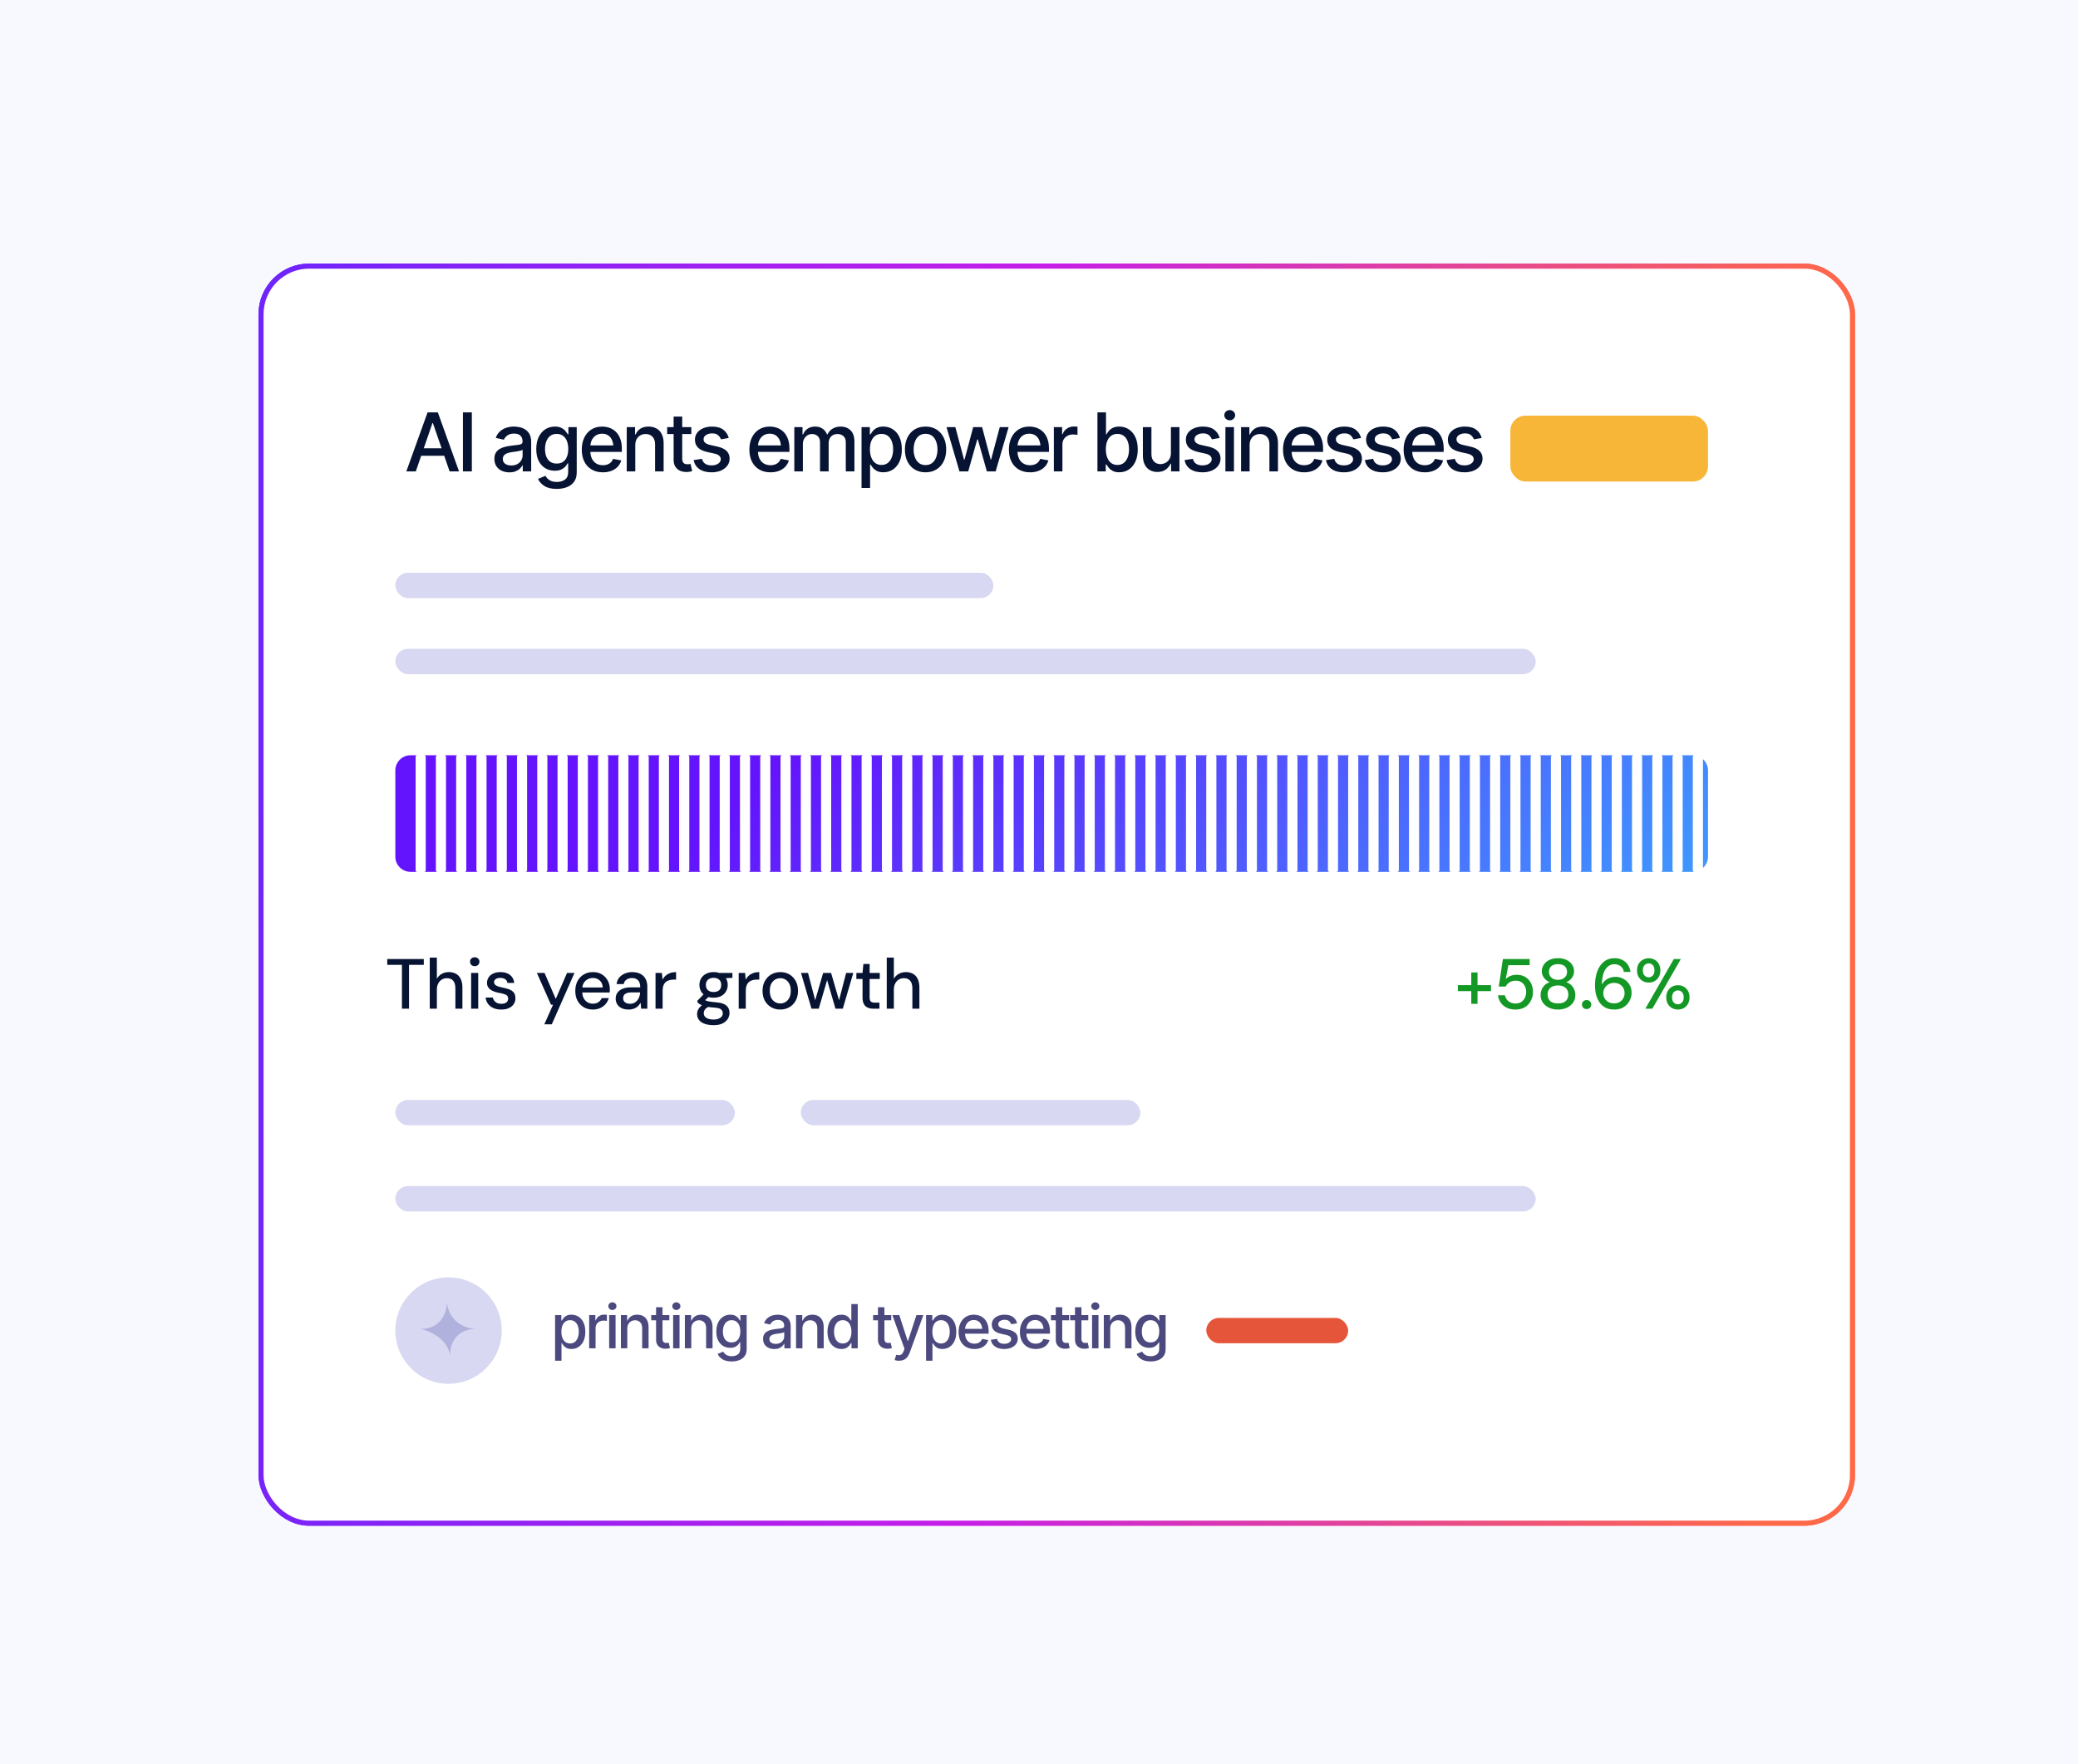 <svg width="410" height="348" viewBox="0 0 410 348" fill="none" xmlns="http://www.w3.org/2000/svg">
<rect width="410" height="348" fill="#F8F8FF"/>
<rect x="51.5" y="52.5" width="314" height="248" rx="9.5" fill="white" stroke="url(#paint0_linear_3002_1747)"/>
<rect x="51.5" y="52.5" width="314" height="248" rx="9.5" fill="white" stroke="url(#paint1_linear_3002_1747)"/>
<path d="M82.04 93H80.172L84.36 81.359H86.391L90.571 93H88.712L85.415 83.477H85.321L82.04 93ZM82.352 88.445H88.391V89.914H82.352V88.445ZM93.097 81.359V93H91.339V81.359H93.097ZM100.5 93.188C99.948 93.188 99.448 93.086 99 92.883C98.552 92.674 98.198 92.372 97.938 91.977C97.677 91.581 97.547 91.099 97.547 90.531C97.547 90.037 97.641 89.633 97.829 89.32C98.021 89.003 98.279 88.75 98.602 88.562C98.925 88.375 99.284 88.234 99.68 88.141C100.076 88.047 100.482 87.974 100.899 87.922C101.425 87.865 101.849 87.815 102.172 87.773C102.495 87.732 102.73 87.667 102.875 87.578C103.026 87.484 103.102 87.336 103.102 87.133V87.094C103.102 86.599 102.961 86.216 102.68 85.945C102.404 85.674 101.993 85.539 101.446 85.539C100.878 85.539 100.428 85.664 100.094 85.914C99.766 86.159 99.54 86.438 99.415 86.75L97.813 86.383C98.006 85.852 98.284 85.424 98.649 85.102C99.019 84.773 99.441 84.534 99.915 84.383C100.394 84.232 100.894 84.156 101.415 84.156C101.763 84.156 102.133 84.198 102.524 84.281C102.915 84.359 103.282 84.508 103.625 84.727C103.974 84.94 104.258 85.247 104.477 85.648C104.696 86.049 104.805 86.568 104.805 87.203V93H103.141V91.805H103.079C102.974 92.018 102.81 92.232 102.586 92.445C102.368 92.659 102.086 92.836 101.743 92.977C101.399 93.117 100.985 93.188 100.5 93.188ZM100.868 91.828C101.342 91.828 101.745 91.737 102.079 91.555C102.412 91.367 102.667 91.122 102.844 90.82C103.021 90.518 103.11 90.198 103.11 89.859V88.727C103.047 88.784 102.93 88.838 102.758 88.891C102.586 88.943 102.391 88.987 102.172 89.023C101.954 89.06 101.74 89.094 101.532 89.125C101.323 89.151 101.149 89.172 101.008 89.188C100.68 89.234 100.381 89.307 100.11 89.406C99.839 89.5 99.62 89.641 99.454 89.828C99.292 90.01 99.211 90.253 99.211 90.555C99.211 90.977 99.368 91.294 99.68 91.508C99.993 91.721 100.388 91.828 100.868 91.828ZM109.855 96.453C108.813 96.453 107.993 96.258 107.394 95.867C106.795 95.477 106.381 95.013 106.151 94.477L107.605 93.875C107.709 94.042 107.847 94.219 108.019 94.406C108.196 94.594 108.433 94.753 108.73 94.883C109.026 95.013 109.409 95.078 109.878 95.078C110.519 95.078 111.05 94.922 111.472 94.609C111.894 94.302 112.105 93.807 112.105 93.125V91.414H111.987C111.894 91.596 111.75 91.802 111.558 92.031C111.365 92.255 111.102 92.451 110.769 92.617C110.435 92.784 110 92.867 109.464 92.867C108.776 92.867 108.157 92.706 107.605 92.383C107.058 92.055 106.62 91.576 106.292 90.945C105.969 90.31 105.808 89.529 105.808 88.602C105.808 87.674 105.967 86.88 106.284 86.219C106.607 85.552 107.045 85.042 107.597 84.688C108.149 84.333 108.776 84.156 109.48 84.156C110.021 84.156 110.459 84.247 110.792 84.43C111.131 84.607 111.394 84.815 111.581 85.055C111.769 85.294 111.914 85.505 112.019 85.688H112.144V84.266H113.792V93.195C113.792 93.945 113.618 94.56 113.269 95.039C112.925 95.518 112.456 95.872 111.862 96.102C111.269 96.336 110.599 96.453 109.855 96.453ZM109.839 91.453C110.573 91.453 111.136 91.201 111.526 90.695C111.922 90.185 112.12 89.479 112.12 88.578C112.12 87.99 112.034 87.474 111.862 87.031C111.691 86.583 111.435 86.234 111.097 85.984C110.758 85.729 110.339 85.602 109.839 85.602C109.329 85.602 108.901 85.734 108.558 86C108.219 86.26 107.964 86.617 107.792 87.07C107.62 87.518 107.534 88.021 107.534 88.578C107.534 89.146 107.62 89.648 107.792 90.086C107.964 90.518 108.222 90.854 108.566 91.094C108.914 91.333 109.339 91.453 109.839 91.453ZM118.951 93.18C118.097 93.18 117.357 92.995 116.732 92.625C116.107 92.255 115.625 91.734 115.287 91.062C114.953 90.385 114.787 89.596 114.787 88.695C114.787 87.799 114.951 87.01 115.279 86.328C115.612 85.646 116.078 85.115 116.677 84.734C117.282 84.349 117.99 84.156 118.802 84.156C119.297 84.156 119.776 84.237 120.24 84.398C120.703 84.56 121.12 84.815 121.49 85.164C121.86 85.513 122.151 85.966 122.365 86.523C122.584 87.081 122.693 87.753 122.693 88.539V89.148H115.748V87.875H121.818L121.029 88.297C121.029 87.76 120.946 87.287 120.779 86.875C120.612 86.463 120.362 86.143 120.029 85.914C119.701 85.68 119.292 85.562 118.802 85.562C118.313 85.562 117.894 85.68 117.545 85.914C117.201 86.148 116.938 86.458 116.756 86.844C116.573 87.229 116.482 87.651 116.482 88.109V88.977C116.482 89.576 116.586 90.083 116.795 90.5C117.003 90.917 117.292 91.234 117.662 91.453C118.037 91.672 118.472 91.781 118.967 91.781C119.289 91.781 119.581 91.734 119.842 91.641C120.107 91.547 120.336 91.406 120.529 91.219C120.722 91.031 120.868 90.799 120.967 90.523L122.576 90.828C122.446 91.297 122.217 91.708 121.888 92.062C121.56 92.417 121.146 92.693 120.646 92.891C120.151 93.083 119.586 93.18 118.951 93.18ZM125.344 87.82V93H123.657V84.266H125.297V85.703H125.414C125.612 85.229 125.922 84.854 126.344 84.578C126.766 84.297 127.308 84.156 127.969 84.156C128.563 84.156 129.081 84.281 129.524 84.531C129.972 84.776 130.318 85.143 130.563 85.633C130.813 86.122 130.938 86.729 130.938 87.453V93H129.25V87.656C129.25 87.026 129.084 86.531 128.75 86.172C128.417 85.807 127.964 85.625 127.391 85.625C127 85.625 126.649 85.713 126.336 85.891C126.029 86.062 125.787 86.31 125.61 86.633C125.433 86.956 125.344 87.352 125.344 87.82ZM136.401 84.266V85.633H131.636V84.266H136.401ZM132.909 82.188H134.604V90.438C134.604 90.838 134.688 91.133 134.854 91.32C135.021 91.503 135.289 91.594 135.659 91.594C135.748 91.594 135.841 91.588 135.94 91.578C136.045 91.568 136.149 91.552 136.253 91.531L136.573 92.938C136.401 92.995 136.214 93.039 136.011 93.07C135.808 93.102 135.604 93.117 135.401 93.117C134.646 93.117 134.042 92.906 133.589 92.484C133.136 92.057 132.909 91.49 132.909 90.781V82.188ZM143.787 86.406L142.248 86.672C142.149 86.38 141.964 86.112 141.693 85.867C141.427 85.622 141.029 85.5 140.498 85.5C140.018 85.5 139.617 85.609 139.295 85.828C138.977 86.042 138.818 86.315 138.818 86.648C138.818 86.94 138.925 87.177 139.138 87.359C139.357 87.542 139.703 87.688 140.177 87.797L141.576 88.109C142.373 88.292 142.969 88.578 143.365 88.969C143.761 89.359 143.959 89.859 143.959 90.469C143.959 90.995 143.808 91.463 143.505 91.875C143.203 92.281 142.784 92.602 142.248 92.836C141.711 93.065 141.091 93.18 140.388 93.18C139.409 93.18 138.612 92.969 137.998 92.547C137.383 92.125 137.005 91.531 136.865 90.766L138.498 90.516C138.602 90.943 138.813 91.266 139.13 91.484C139.453 91.703 139.87 91.812 140.38 91.812C140.933 91.812 141.375 91.695 141.709 91.461C142.047 91.227 142.216 90.943 142.216 90.609C142.216 90.057 141.805 89.685 140.982 89.492L139.505 89.164C138.688 88.977 138.084 88.682 137.693 88.281C137.308 87.875 137.115 87.365 137.115 86.75C137.115 86.234 137.258 85.781 137.545 85.391C137.836 85 138.235 84.698 138.74 84.484C139.25 84.266 139.831 84.156 140.482 84.156C141.43 84.156 142.172 84.362 142.709 84.773C143.25 85.185 143.61 85.729 143.787 86.406ZM152.018 93.18C151.164 93.18 150.425 92.995 149.8 92.625C149.175 92.255 148.693 91.734 148.354 91.062C148.021 90.385 147.854 89.596 147.854 88.695C147.854 87.799 148.018 87.01 148.347 86.328C148.68 85.646 149.146 85.115 149.745 84.734C150.349 84.349 151.057 84.156 151.87 84.156C152.365 84.156 152.844 84.237 153.307 84.398C153.771 84.56 154.188 84.815 154.557 85.164C154.927 85.513 155.219 85.966 155.432 86.523C155.651 87.081 155.761 87.753 155.761 88.539V89.148H148.815V87.875H154.886L154.097 88.297C154.097 87.76 154.013 87.287 153.847 86.875C153.68 86.463 153.43 86.143 153.097 85.914C152.768 85.68 152.36 85.562 151.87 85.562C151.38 85.562 150.961 85.68 150.612 85.914C150.268 86.148 150.005 86.458 149.823 86.844C149.641 87.229 149.55 87.651 149.55 88.109V88.977C149.55 89.576 149.654 90.083 149.862 90.5C150.07 90.917 150.36 91.234 150.729 91.453C151.104 91.672 151.539 91.781 152.034 91.781C152.357 91.781 152.649 91.734 152.909 91.641C153.175 91.547 153.404 91.406 153.597 91.219C153.789 91.031 153.935 90.799 154.034 90.523L155.643 90.828C155.513 91.297 155.284 91.708 154.956 92.062C154.628 92.417 154.214 92.693 153.714 92.891C153.219 93.083 152.654 93.18 152.018 93.18ZM156.724 93V84.266H158.341V85.703H158.458C158.641 85.219 158.938 84.841 159.349 84.57C159.766 84.294 160.261 84.156 160.833 84.156C161.417 84.156 161.904 84.294 162.294 84.57C162.69 84.841 162.984 85.219 163.177 85.703H163.271C163.479 85.229 163.81 84.854 164.263 84.578C164.716 84.297 165.255 84.156 165.88 84.156C166.672 84.156 167.32 84.406 167.826 84.906C168.331 85.401 168.583 86.148 168.583 87.148V93H166.88V87.305C166.88 86.711 166.719 86.284 166.396 86.023C166.073 85.758 165.688 85.625 165.24 85.625C164.688 85.625 164.258 85.797 163.951 86.141C163.649 86.479 163.498 86.909 163.498 87.43V93H161.794V87.195C161.794 86.721 161.649 86.341 161.357 86.055C161.065 85.768 160.682 85.625 160.208 85.625C159.886 85.625 159.586 85.711 159.31 85.883C159.039 86.049 158.82 86.284 158.654 86.586C158.492 86.883 158.412 87.227 158.412 87.617V93H156.724ZM169.984 96.266V84.266H171.625V85.688H171.766C171.87 85.505 172.013 85.294 172.195 85.055C172.383 84.815 172.643 84.607 172.977 84.43C173.31 84.247 173.745 84.156 174.281 84.156C174.984 84.156 175.609 84.333 176.156 84.688C176.708 85.042 177.143 85.555 177.461 86.227C177.779 86.898 177.938 87.708 177.938 88.656C177.938 89.594 177.781 90.401 177.469 91.078C177.156 91.75 176.724 92.268 176.172 92.633C175.625 92.992 174.997 93.172 174.289 93.172C173.763 93.172 173.331 93.083 172.992 92.906C172.659 92.724 172.396 92.513 172.203 92.273C172.016 92.034 171.87 91.823 171.766 91.641H171.672V96.266H169.984ZM173.922 91.727C174.427 91.727 174.849 91.591 175.188 91.32C175.526 91.049 175.781 90.682 175.953 90.219C176.13 89.75 176.219 89.224 176.219 88.641C176.219 88.062 176.133 87.544 175.961 87.086C175.789 86.628 175.534 86.266 175.195 86C174.857 85.734 174.432 85.602 173.922 85.602C173.427 85.602 173.01 85.729 172.672 85.984C172.333 86.234 172.076 86.588 171.898 87.047C171.727 87.5 171.641 88.031 171.641 88.641C171.641 89.25 171.729 89.787 171.906 90.25C172.083 90.713 172.341 91.076 172.68 91.336C173.023 91.596 173.438 91.727 173.922 91.727ZM182.612 93.18C181.794 93.18 181.078 92.992 180.464 92.617C179.854 92.242 179.38 91.716 179.042 91.039C178.708 90.362 178.542 89.576 178.542 88.68C178.542 87.773 178.708 86.982 179.042 86.305C179.38 85.622 179.854 85.094 180.464 84.719C181.078 84.344 181.794 84.156 182.612 84.156C183.435 84.156 184.151 84.344 184.76 84.719C185.37 85.094 185.844 85.622 186.182 86.305C186.521 86.982 186.69 87.773 186.69 88.68C186.69 89.576 186.521 90.362 186.182 91.039C185.844 91.716 185.37 92.242 184.76 92.617C184.151 92.992 183.435 93.18 182.612 93.18ZM182.612 91.75C183.148 91.75 183.591 91.609 183.94 91.328C184.289 91.047 184.547 90.674 184.714 90.211C184.885 89.742 184.971 89.232 184.971 88.68C184.971 88.117 184.885 87.602 184.714 87.133C184.547 86.664 184.289 86.289 183.94 86.008C183.591 85.727 183.148 85.586 182.612 85.586C182.081 85.586 181.641 85.727 181.292 86.008C180.948 86.289 180.69 86.664 180.518 87.133C180.346 87.602 180.26 88.117 180.26 88.68C180.26 89.232 180.346 89.742 180.518 90.211C180.69 90.674 180.948 91.047 181.292 91.328C181.641 91.609 182.081 91.75 182.612 91.75ZM189.31 93L186.747 84.266H188.497L190.208 90.68H190.302L192.013 84.266H193.771L195.466 90.656H195.552L197.255 84.266H199.005L196.443 93H194.716L192.935 86.703H192.818L191.036 93H189.31ZM203.227 93.18C202.372 93.18 201.633 92.995 201.008 92.625C200.383 92.255 199.901 91.734 199.562 91.062C199.229 90.385 199.062 89.596 199.062 88.695C199.062 87.799 199.227 87.01 199.555 86.328C199.888 85.646 200.354 85.115 200.953 84.734C201.557 84.349 202.266 84.156 203.078 84.156C203.573 84.156 204.052 84.237 204.516 84.398C204.979 84.56 205.396 84.815 205.766 85.164C206.135 85.513 206.427 85.966 206.641 86.523C206.859 87.081 206.969 87.753 206.969 88.539V89.148H200.023V87.875H206.094L205.305 88.297C205.305 87.76 205.221 87.287 205.055 86.875C204.888 86.463 204.638 86.143 204.305 85.914C203.977 85.68 203.568 85.562 203.078 85.562C202.588 85.562 202.169 85.68 201.82 85.914C201.477 86.148 201.213 86.458 201.031 86.844C200.849 87.229 200.758 87.651 200.758 88.109V88.977C200.758 89.576 200.862 90.083 201.07 90.5C201.279 90.917 201.568 91.234 201.937 91.453C202.312 91.672 202.747 91.781 203.242 91.781C203.565 91.781 203.857 91.734 204.117 91.641C204.383 91.547 204.612 91.406 204.805 91.219C204.997 91.031 205.143 90.799 205.242 90.523L206.852 90.828C206.721 91.297 206.492 91.708 206.164 92.062C205.836 92.417 205.422 92.693 204.922 92.891C204.427 93.083 203.862 93.18 203.227 93.18ZM207.932 93V84.266H209.565V85.664H209.659C209.82 85.195 210.101 84.826 210.503 84.555C210.909 84.279 211.367 84.141 211.878 84.141C211.982 84.141 212.104 84.146 212.245 84.156C212.391 84.162 212.508 84.169 212.596 84.18V85.805C212.529 85.784 212.406 85.763 212.229 85.742C212.057 85.721 211.883 85.711 211.706 85.711C211.305 85.711 210.945 85.797 210.628 85.969C210.315 86.135 210.068 86.367 209.885 86.664C209.708 86.956 209.62 87.294 209.62 87.68V93H207.932ZM220.836 93.172C220.31 93.172 219.877 93.083 219.539 92.906C219.206 92.724 218.943 92.513 218.75 92.273C218.562 92.034 218.416 91.823 218.312 91.641H218.172V93H216.531V81.359H218.219V85.688H218.312C218.416 85.505 218.56 85.294 218.742 85.055C218.93 84.815 219.19 84.607 219.523 84.43C219.857 84.247 220.291 84.156 220.828 84.156C221.531 84.156 222.156 84.333 222.703 84.688C223.255 85.042 223.69 85.555 224.008 86.227C224.325 86.898 224.484 87.708 224.484 88.656C224.484 89.594 224.328 90.401 224.015 91.078C223.703 91.75 223.271 92.268 222.719 92.633C222.172 92.992 221.544 93.172 220.836 93.172ZM220.469 91.727C220.974 91.727 221.396 91.591 221.734 91.32C222.073 91.049 222.328 90.682 222.5 90.219C222.677 89.75 222.765 89.224 222.765 88.641C222.765 88.062 222.68 87.544 222.508 87.086C222.336 86.628 222.081 86.266 221.742 86C221.403 85.734 220.979 85.602 220.469 85.602C219.974 85.602 219.557 85.729 219.219 85.984C218.88 86.234 218.622 86.588 218.445 87.047C218.273 87.5 218.187 88.031 218.187 88.641C218.187 89.25 218.276 89.787 218.453 90.25C218.63 90.713 218.888 91.076 219.226 91.336C219.57 91.596 219.984 91.727 220.469 91.727ZM231.026 89.391V84.266H232.713V93H231.057V91.484H230.963C230.755 91.948 230.432 92.336 229.995 92.648C229.557 92.961 229.01 93.115 228.354 93.109C227.791 93.109 227.294 92.987 226.862 92.742C226.435 92.497 226.099 92.13 225.854 91.641C225.614 91.151 225.495 90.544 225.495 89.82V84.266H227.182V89.625C227.182 90.213 227.349 90.685 227.682 91.039C228.015 91.393 228.445 91.568 228.971 91.562C229.289 91.562 229.604 91.484 229.916 91.328C230.234 91.172 230.497 90.932 230.706 90.609C230.919 90.287 231.026 89.88 231.026 89.391ZM240.646 86.406L239.107 86.672C239.008 86.38 238.823 86.112 238.552 85.867C238.286 85.622 237.888 85.5 237.357 85.5C236.877 85.5 236.476 85.609 236.153 85.828C235.836 86.042 235.677 86.315 235.677 86.648C235.677 86.94 235.784 87.177 235.997 87.359C236.216 87.542 236.562 87.688 237.036 87.797L238.435 88.109C239.232 88.292 239.828 88.578 240.224 88.969C240.62 89.359 240.817 89.859 240.817 90.469C240.817 90.995 240.666 91.463 240.364 91.875C240.062 92.281 239.643 92.602 239.107 92.836C238.57 93.065 237.95 93.18 237.247 93.18C236.268 93.18 235.471 92.969 234.857 92.547C234.242 92.125 233.864 91.531 233.724 90.766L235.357 90.516C235.461 90.943 235.672 91.266 235.989 91.484C236.312 91.703 236.729 91.812 237.239 91.812C237.791 91.812 238.234 91.695 238.567 91.461C238.906 91.227 239.075 90.943 239.075 90.609C239.075 90.057 238.664 89.685 237.841 89.492L236.364 89.164C235.547 88.977 234.942 88.682 234.552 88.281C234.166 87.875 233.974 87.365 233.974 86.75C233.974 86.234 234.117 85.781 234.403 85.391C234.695 85 235.093 84.698 235.599 84.484C236.109 84.266 236.69 84.156 237.341 84.156C238.289 84.156 239.031 84.362 239.567 84.773C240.109 85.185 240.468 85.729 240.646 86.406ZM241.781 93V84.266H243.468V93H241.781ZM242.633 82.922C242.336 82.922 242.083 82.823 241.875 82.625C241.666 82.427 241.562 82.19 241.562 81.914C241.562 81.633 241.666 81.393 241.875 81.195C242.083 80.997 242.336 80.898 242.633 80.898C242.924 80.898 243.174 80.997 243.383 81.195C243.596 81.393 243.703 81.633 243.703 81.914C243.703 82.19 243.596 82.427 243.383 82.625C243.174 82.823 242.924 82.922 242.633 82.922ZM246.557 87.82V93H244.869V84.266H246.51V85.703H246.627C246.825 85.229 247.135 84.854 247.557 84.578C247.979 84.297 248.52 84.156 249.182 84.156C249.776 84.156 250.294 84.281 250.737 84.531C251.185 84.776 251.531 85.143 251.776 85.633C252.026 86.122 252.151 86.729 252.151 87.453V93H250.463V87.656C250.463 87.026 250.297 86.531 249.963 86.172C249.63 85.807 249.177 85.625 248.604 85.625C248.213 85.625 247.862 85.713 247.549 85.891C247.242 86.062 247 86.31 246.823 86.633C246.645 86.956 246.557 87.352 246.557 87.82ZM257.31 93.18C256.455 93.18 255.716 92.995 255.091 92.625C254.466 92.255 253.984 91.734 253.645 91.062C253.312 90.385 253.145 89.596 253.145 88.695C253.145 87.799 253.31 87.01 253.638 86.328C253.971 85.646 254.437 85.115 255.036 84.734C255.64 84.349 256.349 84.156 257.161 84.156C257.656 84.156 258.135 84.237 258.599 84.398C259.062 84.56 259.479 84.815 259.849 85.164C260.218 85.513 260.51 85.966 260.724 86.523C260.942 87.081 261.052 87.753 261.052 88.539V89.148H254.106V87.875H260.177L259.388 88.297C259.388 87.76 259.304 87.287 259.138 86.875C258.971 86.463 258.721 86.143 258.388 85.914C258.06 85.68 257.651 85.562 257.161 85.562C256.671 85.562 256.252 85.68 255.903 85.914C255.56 86.148 255.296 86.458 255.114 86.844C254.932 87.229 254.841 87.651 254.841 88.109V88.977C254.841 89.576 254.945 90.083 255.153 90.5C255.362 90.917 255.651 91.234 256.02 91.453C256.395 91.672 256.83 91.781 257.325 91.781C257.648 91.781 257.94 91.734 258.2 91.641C258.466 91.547 258.695 91.406 258.888 91.219C259.08 91.031 259.226 90.799 259.325 90.523L260.935 90.828C260.804 91.297 260.575 91.708 260.247 92.062C259.919 92.417 259.505 92.693 259.005 92.891C258.51 93.083 257.945 93.18 257.31 93.18ZM268.546 86.406L267.007 86.672C266.908 86.38 266.724 86.112 266.453 85.867C266.187 85.622 265.789 85.5 265.257 85.5C264.778 85.5 264.377 85.609 264.054 85.828C263.737 86.042 263.578 86.315 263.578 86.648C263.578 86.94 263.684 87.177 263.898 87.359C264.117 87.542 264.463 87.688 264.937 87.797L266.335 88.109C267.132 88.292 267.729 88.578 268.125 88.969C268.52 89.359 268.718 89.859 268.718 90.469C268.718 90.995 268.567 91.463 268.265 91.875C267.963 92.281 267.544 92.602 267.007 92.836C266.471 93.065 265.851 93.18 265.148 93.18C264.169 93.18 263.372 92.969 262.757 92.547C262.143 92.125 261.765 91.531 261.625 90.766L263.257 90.516C263.362 90.943 263.572 91.266 263.89 91.484C264.213 91.703 264.63 91.812 265.14 91.812C265.692 91.812 266.135 91.695 266.468 91.461C266.807 91.227 266.976 90.943 266.976 90.609C266.976 90.057 266.565 89.685 265.742 89.492L264.265 89.164C263.447 88.977 262.843 88.682 262.453 88.281C262.067 87.875 261.875 87.365 261.875 86.75C261.875 86.234 262.018 85.781 262.304 85.391C262.596 85 262.994 84.698 263.5 84.484C264.01 84.266 264.591 84.156 265.242 84.156C266.19 84.156 266.932 84.362 267.468 84.773C268.01 85.185 268.369 85.729 268.546 86.406ZM276.213 86.406L274.674 86.672C274.575 86.38 274.39 86.112 274.119 85.867C273.854 85.622 273.455 85.5 272.924 85.5C272.445 85.5 272.044 85.609 271.721 85.828C271.403 86.042 271.244 86.315 271.244 86.648C271.244 86.94 271.351 87.177 271.565 87.359C271.783 87.542 272.13 87.688 272.604 87.797L274.002 88.109C274.799 88.292 275.395 88.578 275.791 88.969C276.187 89.359 276.385 89.859 276.385 90.469C276.385 90.995 276.234 91.463 275.932 91.875C275.63 92.281 275.21 92.602 274.674 92.836C274.138 93.065 273.518 93.18 272.815 93.18C271.835 93.18 271.039 92.969 270.424 92.547C269.809 92.125 269.432 91.531 269.291 90.766L270.924 90.516C271.028 90.943 271.239 91.266 271.557 91.484C271.88 91.703 272.296 91.812 272.807 91.812C273.359 91.812 273.802 91.695 274.135 91.461C274.473 91.227 274.643 90.943 274.643 90.609C274.643 90.057 274.231 89.685 273.408 89.492L271.932 89.164C271.114 88.977 270.51 88.682 270.119 88.281C269.734 87.875 269.541 87.365 269.541 86.75C269.541 86.234 269.684 85.781 269.971 85.391C270.263 85 270.661 84.698 271.166 84.484C271.677 84.266 272.257 84.156 272.908 84.156C273.856 84.156 274.598 84.362 275.135 84.773C275.677 85.185 276.036 85.729 276.213 86.406ZM281.106 93.18C280.252 93.18 279.512 92.995 278.887 92.625C278.262 92.255 277.781 91.734 277.442 91.062C277.109 90.385 276.942 89.596 276.942 88.695C276.942 87.799 277.106 87.01 277.434 86.328C277.768 85.646 278.234 85.115 278.833 84.734C279.437 84.349 280.145 84.156 280.958 84.156C281.453 84.156 281.932 84.237 282.395 84.398C282.859 84.56 283.276 84.815 283.645 85.164C284.015 85.513 284.307 85.966 284.52 86.523C284.739 87.081 284.848 87.753 284.848 88.539V89.148H277.903V87.875H283.973L283.184 88.297C283.184 87.76 283.101 87.287 282.934 86.875C282.768 86.463 282.518 86.143 282.184 85.914C281.856 85.68 281.447 85.562 280.958 85.562C280.468 85.562 280.049 85.68 279.7 85.914C279.356 86.148 279.093 86.458 278.911 86.844C278.729 87.229 278.637 87.651 278.637 88.109V88.977C278.637 89.576 278.742 90.083 278.95 90.5C279.158 90.917 279.447 91.234 279.817 91.453C280.192 91.672 280.627 91.781 281.122 91.781C281.445 91.781 281.736 91.734 281.997 91.641C282.262 91.547 282.492 91.406 282.684 91.219C282.877 91.031 283.023 90.799 283.122 90.523L284.731 90.828C284.601 91.297 284.372 91.708 284.044 92.062C283.716 92.417 283.302 92.693 282.802 92.891C282.307 93.083 281.742 93.18 281.106 93.18ZM292.343 86.406L290.804 86.672C290.705 86.38 290.52 86.112 290.249 85.867C289.984 85.622 289.585 85.5 289.054 85.5C288.575 85.5 288.174 85.609 287.851 85.828C287.533 86.042 287.374 86.315 287.374 86.648C287.374 86.94 287.481 87.177 287.695 87.359C287.913 87.542 288.26 87.688 288.734 87.797L290.132 88.109C290.929 88.292 291.525 88.578 291.921 88.969C292.317 89.359 292.515 89.859 292.515 90.469C292.515 90.995 292.364 91.463 292.062 91.875C291.76 92.281 291.341 92.602 290.804 92.836C290.268 93.065 289.648 93.18 288.945 93.18C287.966 93.18 287.169 92.969 286.554 92.547C285.94 92.125 285.562 91.531 285.421 90.766L287.054 90.516C287.158 90.943 287.369 91.266 287.687 91.484C288.01 91.703 288.427 91.812 288.937 91.812C289.489 91.812 289.932 91.695 290.265 91.461C290.604 91.227 290.773 90.943 290.773 90.609C290.773 90.057 290.361 89.685 289.538 89.492L288.062 89.164C287.244 88.977 286.64 88.682 286.249 88.281C285.864 87.875 285.671 87.365 285.671 86.75C285.671 86.234 285.815 85.781 286.101 85.391C286.393 85 286.791 84.698 287.296 84.484C287.807 84.266 288.387 84.156 289.038 84.156C289.986 84.156 290.729 84.362 291.265 84.773C291.807 85.185 292.166 85.729 292.343 86.406Z" fill="#071332"/>
<rect x="78" y="217" width="67" height="5" rx="2.5" fill="#D8D8F2"/>
<rect x="238" y="260" width="28" height="5" rx="2.5" fill="#E5553A"/>
<rect x="158" y="217" width="67" height="5" rx="2.5" fill="#D8D8F2"/>
<rect x="78" y="113" width="118" height="5" rx="2.5" fill="#D8D8F2"/>
<rect x="78" y="128" width="225" height="5" rx="2.5" fill="#D8D8F2"/>
<rect x="78" y="234" width="225" height="5" rx="2.5" fill="#D8D8F2"/>
<path d="M82.3 149C82.134 149 82 149.134 82 149.3V171.7C82 171.866 82.134 172 82.3 172H81C79.343 172 78 170.657 78 169V152C78 150.343 79.343 149 81 149H82.3ZM86.3 149C86.134 149 86 149.134 86 149.3V171.7C86 171.866 86.134 172 86.3 172H83.7C83.866 172 84 171.866 84 171.7V149.3C84 149.134 83.866 149 83.7 149H86.3ZM90.3 149C90.134 149 90 149.134 90 149.3V171.7C90 171.866 90.134 172 90.3 172H87.7C87.866 172 88 171.866 88 171.7V149.3C88 149.134 87.866 149 87.7 149H90.3ZM94.3 149C94.134 149 94 149.134 94 149.3V171.7C94 171.866 94.134 172 94.3 172H91.7C91.866 172 92 171.866 92 171.7V149.3C92 149.134 91.866 149 91.7 149H94.3ZM98.3 149C98.134 149 98 149.134 98 149.3V171.7C98 171.866 98.134 172 98.3 172H95.7C95.866 172 96 171.866 96 171.7V149.3C96 149.134 95.866 149 95.7 149H98.3ZM102.3 149C102.134 149 102 149.134 102 149.3V171.7C102 171.866 102.134 172 102.3 172H99.7C99.866 172 100 171.866 100 171.7V149.3C100 149.134 99.866 149 99.7 149H102.3ZM106.3 149C106.134 149 106 149.134 106 149.3V171.7C106 171.866 106.134 172 106.3 172H103.7C103.866 172 104 171.866 104 171.7V149.3C104 149.134 103.866 149 103.7 149H106.3ZM110.3 149C110.134 149 110 149.134 110 149.3V171.7C110 171.866 110.134 172 110.3 172H107.7C107.866 172 108 171.866 108 171.7V149.3C108 149.134 107.866 149 107.7 149H110.3ZM114.3 149C114.134 149 114 149.134 114 149.3V171.7C114 171.866 114.134 172 114.3 172H111.7C111.866 172 112 171.866 112 171.7V149.3C112 149.134 111.866 149 111.7 149H114.3ZM118.3 149C118.134 149 118 149.134 118 149.3V171.7C118 171.866 118.134 172 118.3 172H115.7C115.866 172 116 171.866 116 171.7V149.3C116 149.134 115.866 149 115.7 149H118.3ZM122.3 149C122.134 149 122 149.134 122 149.3V171.7C122 171.866 122.134 172 122.3 172H119.7C119.866 172 120 171.866 120 171.7V149.3C120 149.134 119.866 149 119.7 149H122.3ZM126.3 149C126.134 149 126 149.134 126 149.3V171.7C126 171.866 126.134 172 126.3 172H123.7C123.866 172 124 171.866 124 171.7V149.3C124 149.134 123.866 149 123.7 149H126.3ZM130.3 149C130.134 149 130 149.134 130 149.3V171.7C130 171.866 130.134 172 130.3 172H127.7C127.866 172 128 171.866 128 171.7V149.3C128 149.134 127.866 149 127.7 149H130.3ZM134.3 149C134.134 149 134 149.134 134 149.3V171.7C134 171.866 134.134 172 134.3 172H131.7C131.866 172 132 171.866 132 171.7V149.3C132 149.134 131.866 149 131.7 149H134.3ZM138.3 149C138.134 149 138 149.134 138 149.3V171.7C138 171.866 138.134 172 138.3 172H135.7C135.866 172 136 171.866 136 171.7V149.3C136 149.134 135.866 149 135.7 149H138.3ZM142.3 149C142.134 149 142 149.134 142 149.3V171.7C142 171.866 142.134 172 142.3 172H139.7C139.866 172 140 171.866 140 171.7V149.3C140 149.134 139.866 149 139.7 149H142.3ZM146.3 149C146.134 149 146 149.134 146 149.3V171.7C146 171.866 146.134 172 146.3 172H143.7C143.866 172 144 171.866 144 171.7V149.3C144 149.134 143.866 149 143.7 149H146.3ZM150.3 149C150.134 149 150 149.134 150 149.3V171.7C150 171.866 150.134 172 150.3 172H147.7C147.866 172 148 171.866 148 171.7V149.3C148 149.134 147.866 149 147.7 149H150.3ZM154.3 149C154.134 149 154 149.134 154 149.3V171.7C154 171.866 154.134 172 154.3 172H151.7C151.866 172 152 171.866 152 171.7V149.3C152 149.134 151.866 149 151.7 149H154.3ZM158.3 149C158.134 149 158 149.134 158 149.3V171.7C158 171.866 158.134 172 158.3 172H155.7C155.866 172 156 171.866 156 171.7V149.3C156 149.134 155.866 149 155.7 149H158.3ZM162.3 149C162.134 149 162 149.134 162 149.3V171.7C162 171.866 162.134 172 162.3 172H159.7C159.866 172 160 171.866 160 171.7V149.3C160 149.134 159.866 149 159.7 149H162.3ZM166.3 149C166.134 149 166 149.134 166 149.3V171.7C166 171.866 166.134 172 166.3 172H163.7C163.866 172 164 171.866 164 171.7V149.3C164 149.134 163.866 149 163.7 149H166.3ZM170.3 149C170.134 149 170 149.134 170 149.3V171.7C170 171.866 170.134 172 170.3 172H167.7C167.866 172 168 171.866 168 171.7V149.3C168 149.134 167.866 149 167.7 149H170.3ZM174.3 149C174.134 149 174 149.134 174 149.3V171.7C174 171.866 174.134 172 174.3 172H171.7C171.866 172 172 171.866 172 171.7V149.3C172 149.134 171.866 149 171.7 149H174.3ZM178.3 149C178.134 149 178 149.134 178 149.3V171.7C178 171.866 178.134 172 178.3 172H175.7C175.866 172 176 171.866 176 171.7V149.3C176 149.134 175.866 149 175.7 149H178.3ZM182.3 149C182.134 149 182 149.134 182 149.3V171.7C182 171.866 182.134 172 182.3 172H179.7C179.866 172 180 171.866 180 171.7V149.3C180 149.134 179.866 149 179.7 149H182.3ZM186.3 149C186.134 149 186 149.134 186 149.3V171.7C186 171.866 186.134 172 186.3 172H183.7C183.866 172 184 171.866 184 171.7V149.3C184 149.134 183.866 149 183.7 149H186.3ZM190.3 149C190.134 149 190 149.134 190 149.3V171.7C190 171.866 190.134 172 190.3 172H187.7C187.866 172 188 171.866 188 171.7V149.3C188 149.134 187.866 149 187.7 149H190.3ZM194.3 149C194.134 149 194 149.134 194 149.3V171.7C194 171.866 194.134 172 194.3 172H191.7C191.866 172 192 171.866 192 171.7V149.3C192 149.134 191.866 149 191.7 149H194.3ZM198.3 149C198.134 149 198 149.134 198 149.3V171.7C198 171.866 198.134 172 198.3 172H195.7C195.866 172 196 171.866 196 171.7V149.3C196 149.134 195.866 149 195.7 149H198.3ZM202.3 149C202.134 149 202 149.134 202 149.3V171.7C202 171.866 202.134 172 202.3 172H199.7C199.866 172 200 171.866 200 171.7V149.3C200 149.134 199.866 149 199.7 149H202.3ZM206.3 149C206.134 149 206 149.134 206 149.3V171.7C206 171.866 206.134 172 206.3 172H203.7C203.866 172 204 171.866 204 171.7V149.3C204 149.134 203.866 149 203.7 149H206.3ZM210.3 149C210.134 149 210 149.134 210 149.3V171.7C210 171.866 210.134 172 210.3 172H207.7C207.866 172 208 171.866 208 171.7V149.3C208 149.134 207.866 149 207.7 149H210.3ZM214.3 149C214.134 149 214 149.134 214 149.3V171.7C214 171.866 214.134 172 214.3 172H211.7C211.866 172 212 171.866 212 171.7V149.3C212 149.134 211.866 149 211.7 149H214.3ZM218.3 149C218.134 149 218 149.134 218 149.3V171.7C218 171.866 218.134 172 218.3 172H215.7C215.866 172 216 171.866 216 171.7V149.3C216 149.134 215.866 149 215.7 149H218.3ZM222.3 149C222.134 149 222 149.134 222 149.3V171.7C222 171.866 222.134 172 222.3 172H219.7C219.866 172 220 171.866 220 171.7V149.3C220 149.134 219.866 149 219.7 149H222.3ZM226.3 149C226.134 149 226 149.134 226 149.3V171.7C226 171.866 226.134 172 226.3 172H223.7C223.866 172 224 171.866 224 171.7V149.3C224 149.134 223.866 149 223.7 149H226.3ZM230.3 149C230.134 149 230 149.134 230 149.3V171.7C230 171.866 230.134 172 230.3 172H227.7C227.866 172 228 171.866 228 171.7V149.3C228 149.134 227.866 149 227.7 149H230.3ZM234.3 149C234.134 149 234 149.134 234 149.3V171.7C234 171.866 234.134 172 234.3 172H231.7C231.866 172 232 171.866 232 171.7V149.3C232 149.134 231.866 149 231.7 149H234.3ZM238.3 149C238.134 149 238 149.134 238 149.3V171.7C238 171.866 238.134 172 238.3 172H235.7C235.866 172 236 171.866 236 171.7V149.3C236 149.134 235.866 149 235.7 149H238.3ZM242.3 149C242.134 149 242 149.134 242 149.3V171.7C242 171.866 242.134 172 242.3 172H239.7C239.866 172 240 171.866 240 171.7V149.3C240 149.134 239.866 149 239.7 149H242.3ZM246.3 149C246.134 149 246 149.134 246 149.3V171.7C246 171.866 246.134 172 246.3 172H243.7C243.866 172 244 171.866 244 171.7V149.3C244 149.134 243.866 149 243.7 149H246.3ZM250.3 149C250.134 149 250 149.134 250 149.3V171.7C250 171.866 250.134 172 250.3 172H247.7C247.866 172 248 171.866 248 171.7V149.3C248 149.134 247.866 149 247.7 149H250.3ZM254.3 149C254.134 149 254 149.134 254 149.3V171.7C254 171.866 254.134 172 254.3 172H251.7C251.866 172 252 171.866 252 171.7V149.3C252 149.134 251.866 149 251.7 149H254.3ZM258.3 149C258.134 149 258 149.134 258 149.3V171.7C258 171.866 258.134 172 258.3 172H255.7C255.866 172 256 171.866 256 171.7V149.3C256 149.134 255.866 149 255.7 149H258.3ZM262.3 149C262.134 149 262 149.134 262 149.3V171.7C262 171.866 262.134 172 262.3 172H259.7C259.866 172 260 171.866 260 171.7V149.3C260 149.134 259.866 149 259.7 149H262.3ZM266.3 149C266.134 149 266 149.134 266 149.3V171.7C266 171.866 266.134 172 266.3 172H263.7C263.866 172 264 171.866 264 171.7V149.3C264 149.134 263.866 149 263.7 149H266.3ZM270.3 149C270.134 149 270 149.134 270 149.3V171.7C270 171.866 270.134 172 270.3 172H267.7C267.866 172 268 171.866 268 171.7V149.3C268 149.134 267.866 149 267.7 149H270.3ZM274.3 149C274.134 149 274 149.134 274 149.3V171.7C274 171.866 274.134 172 274.3 172H271.7C271.866 172 272 171.866 272 171.7V149.3C272 149.134 271.866 149 271.7 149H274.3ZM278.3 149C278.134 149 278 149.134 278 149.3V171.7C278 171.866 278.134 172 278.3 172H275.7C275.866 172 276 171.866 276 171.7V149.3C276 149.134 275.866 149 275.7 149H278.3ZM282.3 149C282.134 149 282 149.134 282 149.3V171.7C282 171.866 282.134 172 282.3 172H279.7C279.866 172 280 171.866 280 171.7V149.3C280 149.134 279.866 149 279.7 149H282.3ZM286.3 149C286.134 149 286 149.134 286 149.3V171.7C286 171.866 286.134 172 286.3 172H283.7C283.866 172 284 171.866 284 171.7V149.3C284 149.134 283.866 149 283.7 149H286.3ZM290.3 149C290.134 149 290 149.134 290 149.3V171.7C290 171.866 290.134 172 290.3 172H287.7C287.866 172 288 171.866 288 171.7V149.3C288 149.134 287.866 149 287.7 149H290.3ZM294.3 149C294.134 149 294 149.134 294 149.3V171.7C294 171.866 294.134 172 294.3 172H291.7C291.866 172 292 171.866 292 171.7V149.3C292 149.134 291.866 149 291.7 149H294.3ZM298.3 149C298.134 149 298 149.134 298 149.3V171.7C298 171.866 298.134 172 298.3 172H295.7C295.866 172 296 171.866 296 171.7V149.3C296 149.134 295.866 149 295.7 149H298.3ZM302.3 149C302.134 149 302 149.134 302 149.3V171.7C302 171.866 302.134 172 302.3 172H299.7C299.866 172 300 171.866 300 171.7V149.3C300 149.134 299.866 149 299.7 149H302.3ZM306.3 149C306.134 149 306 149.134 306 149.3V171.7C306 171.866 306.134 172 306.3 172H303.7C303.866 172 304 171.866 304 171.7V149.3C304 149.134 303.866 149 303.7 149H306.3ZM310.3 149C310.134 149 310 149.134 310 149.3V171.7C310 171.866 310.134 172 310.3 172H307.7C307.866 172 308 171.866 308 171.7V149.3C308 149.134 307.866 149 307.7 149H310.3ZM314.3 149C314.134 149 314 149.134 314 149.3V171.7C314 171.866 314.134 172 314.3 172H311.7C311.866 172 312 171.866 312 171.7V149.3C312 149.134 311.866 149 311.7 149H314.3ZM318.3 149C318.134 149 318 149.134 318 149.3V171.7C318 171.866 318.134 172 318.3 172H315.7C315.866 172 316 171.866 316 171.7V149.3C316 149.134 315.866 149 315.7 149H318.3ZM322.3 149C322.134 149 322 149.134 322 149.3V171.7C322 171.866 322.134 172 322.3 172H319.7C319.866 172 320 171.866 320 171.7V149.3C320 149.134 319.866 149 319.7 149H322.3ZM326.3 149C326.134 149 326 149.134 326 149.3V171.7C326 171.866 326.134 172 326.3 172H323.7C323.866 172 324 171.866 324 171.7V149.3C324 149.134 323.866 149 323.7 149H326.3ZM330.3 149C330.134 149 330 149.134 330 149.3V171.7C330 171.866 330.134 172 330.3 172H327.7C327.866 172 328 171.866 328 171.7V149.3C328 149.134 327.866 149 327.7 149H330.3ZM334 149C334.077 149 334.152 149.003 334.228 149.009C334.097 149.041 334 149.159 334 149.3V171.7C334 171.841 334.097 171.958 334.228 171.99C334.152 171.996 334.077 172 334 172H331.7C331.866 172 332 171.866 332 171.7V149.3C332 149.134 331.866 149 331.7 149H334ZM336 149.768C336.613 150.317 337 151.112 337 152V169C337 169.887 336.612 170.682 336 171.231V149.768Z" fill="url(#paint2_linear_3002_1747)"/>
<path d="M79.304 199V190.348H76.406V189.2H83.616V190.348H80.704V199H79.304ZM84.796 199V188.92H86.196V193.092C86.429 192.681 86.751 192.359 87.162 192.126C87.582 191.893 88.044 191.776 88.548 191.776C89.108 191.776 89.588 191.893 89.99 192.126C90.391 192.35 90.699 192.691 90.914 193.148C91.128 193.596 91.236 194.161 91.236 194.842V199H89.85V194.982C89.85 194.329 89.71 193.834 89.43 193.498C89.15 193.153 88.734 192.98 88.184 192.98C87.81 192.98 87.474 193.069 87.176 193.246C86.877 193.423 86.639 193.685 86.462 194.03C86.284 194.366 86.196 194.777 86.196 195.262V199H84.796ZM92.956 199V191.944H94.356V199H92.956ZM93.67 190.614C93.4 190.614 93.175 190.53 92.998 190.362C92.83 190.194 92.746 189.979 92.746 189.718C92.746 189.466 92.83 189.261 92.998 189.102C93.175 188.934 93.4 188.85 93.67 188.85C93.931 188.85 94.151 188.934 94.328 189.102C94.505 189.261 94.594 189.466 94.594 189.718C94.594 189.979 94.505 190.194 94.328 190.362C94.151 190.53 93.931 190.614 93.67 190.614ZM98.92 199.168C98.323 199.168 97.8 199.07 97.352 198.874C96.904 198.678 96.549 198.403 96.288 198.048C96.027 197.693 95.868 197.278 95.812 196.802H97.24C97.287 197.026 97.376 197.231 97.506 197.418C97.646 197.605 97.833 197.754 98.066 197.866C98.309 197.978 98.594 198.034 98.92 198.034C99.228 198.034 99.48 197.992 99.676 197.908C99.882 197.815 100.031 197.693 100.124 197.544C100.218 197.385 100.264 197.217 100.264 197.04C100.264 196.779 100.199 196.583 100.068 196.452C99.947 196.312 99.76 196.205 99.508 196.13C99.266 196.046 98.972 195.971 98.626 195.906C98.299 195.85 97.982 195.775 97.674 195.682C97.376 195.579 97.105 195.453 96.862 195.304C96.629 195.155 96.442 194.968 96.302 194.744C96.162 194.511 96.092 194.226 96.092 193.89C96.092 193.489 96.2 193.129 96.414 192.812C96.629 192.485 96.932 192.233 97.324 192.056C97.725 191.869 98.197 191.776 98.738 191.776C99.522 191.776 100.152 191.963 100.628 192.336C101.104 192.709 101.384 193.237 101.468 193.918H100.11C100.073 193.601 99.933 193.358 99.69 193.19C99.448 193.013 99.126 192.924 98.724 192.924C98.323 192.924 98.015 193.003 97.8 193.162C97.585 193.321 97.478 193.531 97.478 193.792C97.478 193.96 97.539 194.109 97.66 194.24C97.781 194.371 97.959 194.483 98.192 194.576C98.435 194.66 98.729 194.739 99.074 194.814C99.569 194.907 100.012 195.024 100.404 195.164C100.796 195.304 101.109 195.509 101.342 195.78C101.576 196.051 101.692 196.438 101.692 196.942C101.702 197.381 101.59 197.768 101.356 198.104C101.132 198.44 100.81 198.701 100.39 198.888C99.98 199.075 99.49 199.168 98.92 199.168ZM107.399 202.08L109.121 198.216H108.715L105.929 191.944H107.441L109.653 197.068L111.879 191.944H113.349L108.869 202.08H107.399ZM116.966 199.168C116.294 199.168 115.697 199.014 115.174 198.706C114.651 198.398 114.241 197.969 113.942 197.418C113.653 196.867 113.508 196.228 113.508 195.5C113.508 194.753 113.653 194.105 113.942 193.554C114.241 192.994 114.651 192.56 115.174 192.252C115.697 191.935 116.303 191.776 116.994 191.776C117.685 191.776 118.277 191.93 118.772 192.238C119.267 192.546 119.649 192.957 119.92 193.47C120.191 193.974 120.326 194.534 120.326 195.15C120.326 195.243 120.321 195.346 120.312 195.458C120.312 195.561 120.307 195.677 120.298 195.808H114.53V194.814H118.926C118.898 194.226 118.702 193.769 118.338 193.442C117.974 193.106 117.521 192.938 116.98 192.938C116.597 192.938 116.247 193.027 115.93 193.204C115.613 193.372 115.356 193.624 115.16 193.96C114.973 194.287 114.88 194.702 114.88 195.206V195.598C114.88 196.121 114.973 196.564 115.16 196.928C115.356 197.283 115.613 197.553 115.93 197.74C116.247 197.917 116.593 198.006 116.966 198.006C117.414 198.006 117.783 197.908 118.072 197.712C118.361 197.516 118.576 197.25 118.716 196.914H120.116C119.995 197.343 119.789 197.731 119.5 198.076C119.211 198.412 118.851 198.678 118.422 198.874C118.002 199.07 117.517 199.168 116.966 199.168ZM124.052 199.168C123.473 199.168 122.992 199.07 122.61 198.874C122.227 198.678 121.942 198.417 121.756 198.09C121.569 197.754 121.476 197.395 121.476 197.012C121.476 196.545 121.597 196.149 121.84 195.822C122.082 195.486 122.428 195.229 122.876 195.052C123.324 194.875 123.86 194.786 124.486 194.786H126.32C126.32 194.375 126.259 194.035 126.138 193.764C126.016 193.493 125.834 193.293 125.592 193.162C125.358 193.022 125.06 192.952 124.696 192.952C124.276 192.952 123.916 193.055 123.618 193.26C123.319 193.456 123.132 193.75 123.058 194.142H121.658C121.714 193.647 121.882 193.227 122.162 192.882C122.451 192.527 122.82 192.257 123.268 192.07C123.716 191.874 124.192 191.776 124.696 191.776C125.358 191.776 125.914 191.893 126.362 192.126C126.81 192.359 127.146 192.691 127.37 193.12C127.603 193.54 127.72 194.044 127.72 194.632V199H126.502L126.39 197.81C126.287 197.997 126.166 198.174 126.026 198.342C125.886 198.51 125.718 198.655 125.522 198.776C125.335 198.897 125.116 198.991 124.864 199.056C124.621 199.131 124.35 199.168 124.052 199.168ZM124.318 198.034C124.616 198.034 124.887 197.973 125.13 197.852C125.372 197.731 125.578 197.567 125.746 197.362C125.923 197.147 126.054 196.909 126.138 196.648C126.231 196.377 126.282 196.102 126.292 195.822V195.78H124.626C124.224 195.78 123.898 195.831 123.646 195.934C123.403 196.027 123.226 196.158 123.114 196.326C123.002 196.494 122.946 196.69 122.946 196.914C122.946 197.147 122.997 197.348 123.1 197.516C123.212 197.675 123.37 197.801 123.576 197.894C123.781 197.987 124.028 198.034 124.318 198.034ZM129.338 199V191.944H130.598L130.724 193.274C130.883 192.957 131.088 192.691 131.34 192.476C131.592 192.252 131.886 192.079 132.222 191.958C132.568 191.837 132.96 191.776 133.398 191.776V193.26H132.894C132.605 193.26 132.33 193.297 132.068 193.372C131.807 193.437 131.574 193.554 131.368 193.722C131.172 193.89 131.018 194.119 130.906 194.408C130.794 194.697 130.738 195.057 130.738 195.486V199H129.338ZM140.8 202.248C140.156 202.248 139.587 202.164 139.092 201.996C138.598 201.837 138.215 201.59 137.944 201.254C137.674 200.918 137.538 200.507 137.538 200.022C137.538 199.77 137.594 199.513 137.706 199.252C137.818 199 138 198.757 138.252 198.524C138.504 198.291 138.845 198.081 139.274 197.894L140.058 198.524C139.582 198.701 139.26 198.911 139.092 199.154C138.934 199.406 138.854 199.649 138.854 199.882C138.854 200.162 138.938 200.395 139.106 200.582C139.274 200.769 139.503 200.909 139.792 201.002C140.091 201.095 140.427 201.142 140.8 201.142C141.164 201.142 141.482 201.091 141.752 200.988C142.023 200.885 142.233 200.741 142.382 200.554C142.532 200.367 142.606 200.148 142.606 199.896C142.606 199.597 142.494 199.345 142.27 199.14C142.046 198.944 141.617 198.827 140.982 198.79C140.45 198.753 139.998 198.701 139.624 198.636C139.26 198.571 138.948 198.491 138.686 198.398C138.434 198.305 138.22 198.202 138.042 198.09C137.874 197.978 137.73 197.861 137.608 197.74V197.418L139.008 195.976L140.142 196.368L138.616 197.782L138.91 197.152C139.013 197.217 139.111 197.283 139.204 197.348C139.298 197.404 139.424 197.455 139.582 197.502C139.741 197.549 139.956 197.591 140.226 197.628C140.497 197.665 140.852 197.703 141.29 197.74C141.925 197.787 142.434 197.899 142.816 198.076C143.208 198.253 143.493 198.491 143.67 198.79C143.848 199.089 143.936 199.443 143.936 199.854C143.936 200.255 143.824 200.638 143.6 201.002C143.386 201.366 143.045 201.665 142.578 201.898C142.121 202.131 141.528 202.248 140.8 202.248ZM140.8 196.83C140.203 196.83 139.694 196.718 139.274 196.494C138.864 196.27 138.546 195.967 138.322 195.584C138.108 195.201 138 194.777 138 194.31C138 193.834 138.108 193.409 138.322 193.036C138.546 192.653 138.868 192.35 139.288 192.126C139.708 191.893 140.212 191.776 140.8 191.776C141.388 191.776 141.888 191.893 142.298 192.126C142.718 192.35 143.036 192.653 143.25 193.036C143.474 193.409 143.586 193.834 143.586 194.31C143.586 194.777 143.474 195.201 143.25 195.584C143.036 195.967 142.718 196.27 142.298 196.494C141.888 196.718 141.388 196.83 140.8 196.83ZM140.8 195.71C141.258 195.71 141.622 195.593 141.892 195.36C142.163 195.117 142.298 194.767 142.298 194.31C142.298 193.853 142.163 193.507 141.892 193.274C141.622 193.031 141.258 192.91 140.8 192.91C140.343 192.91 139.974 193.031 139.694 193.274C139.414 193.507 139.274 193.853 139.274 194.31C139.274 194.767 139.414 195.117 139.694 195.36C139.974 195.593 140.343 195.71 140.8 195.71ZM141.948 193.05L141.612 191.944H144.51V192.91L141.948 193.05ZM145.747 199V191.944H147.007L147.133 193.274C147.291 192.957 147.497 192.691 147.749 192.476C148.001 192.252 148.295 192.079 148.631 191.958C148.976 191.837 149.368 191.776 149.807 191.776V193.26H149.303C149.013 193.26 148.738 193.297 148.477 193.372C148.215 193.437 147.982 193.554 147.777 193.722C147.581 193.89 147.427 194.119 147.315 194.408C147.203 194.697 147.147 195.057 147.147 195.486V199H145.747ZM153.939 199.168C153.277 199.168 152.679 199.014 152.147 198.706C151.625 198.398 151.209 197.969 150.901 197.418C150.603 196.858 150.453 196.214 150.453 195.486C150.453 194.739 150.607 194.091 150.915 193.54C151.223 192.98 151.643 192.546 152.175 192.238C152.707 191.93 153.305 191.776 153.967 191.776C154.639 191.776 155.237 191.93 155.759 192.238C156.282 192.546 156.693 192.975 156.991 193.526C157.299 194.077 157.453 194.725 157.453 195.472C157.453 196.219 157.299 196.867 156.991 197.418C156.693 197.969 156.277 198.398 155.745 198.706C155.213 199.014 154.611 199.168 153.939 199.168ZM153.939 197.964C154.322 197.964 154.667 197.871 154.975 197.684C155.293 197.497 155.545 197.222 155.731 196.858C155.927 196.485 156.025 196.023 156.025 195.472C156.025 194.921 155.932 194.464 155.745 194.1C155.559 193.727 155.307 193.447 154.989 193.26C154.681 193.073 154.341 192.98 153.967 192.98C153.594 192.98 153.249 193.073 152.931 193.26C152.614 193.447 152.357 193.727 152.161 194.1C151.975 194.464 151.881 194.921 151.881 195.472C151.881 196.023 151.975 196.485 152.161 196.858C152.357 197.222 152.609 197.497 152.917 197.684C153.235 197.871 153.575 197.964 153.939 197.964ZM160.114 199L158.042 191.944H159.428L160.968 197.824L160.702 197.81L162.41 191.944H163.978L165.686 197.81L165.42 197.824L166.946 191.944H168.36L166.288 199H164.846L163.054 192.882H163.334L161.542 199H160.114ZM172.367 199C171.919 199 171.532 198.93 171.205 198.79C170.879 198.65 170.627 198.417 170.449 198.09C170.272 197.763 170.183 197.32 170.183 196.76V193.134H168.965V191.944H170.183L170.351 190.18H171.583V191.944H173.585V193.134H171.583V196.774C171.583 197.175 171.667 197.451 171.835 197.6C172.003 197.74 172.293 197.81 172.703 197.81H173.515V199H172.367ZM174.961 199V188.92H176.361V193.092C176.595 192.681 176.917 192.359 177.327 192.126C177.747 191.893 178.209 191.776 178.713 191.776C179.273 191.776 179.754 191.893 180.155 192.126C180.557 192.35 180.865 192.691 181.079 193.148C181.294 193.596 181.401 194.161 181.401 194.842V199H180.015V194.982C180.015 194.329 179.875 193.834 179.595 193.498C179.315 193.153 178.9 192.98 178.349 192.98C177.976 192.98 177.64 193.069 177.341 193.246C177.043 193.423 176.805 193.685 176.627 194.03C176.45 194.366 176.361 194.777 176.361 195.262V199H174.961Z" fill="#071332"/>
<path d="M290.29 198.034V191.846H291.522V198.034H290.29ZM287.644 195.528V194.352H294.182V195.528H287.644ZM299.048 199.168C298.358 199.168 297.765 199.047 297.27 198.804C296.776 198.552 296.384 198.216 296.094 197.796C295.805 197.367 295.628 196.886 295.562 196.354H296.934C297.028 196.83 297.261 197.222 297.634 197.53C298.008 197.829 298.479 197.978 299.048 197.978C299.478 197.978 299.846 197.875 300.154 197.67C300.462 197.465 300.7 197.189 300.868 196.844C301.036 196.499 301.12 196.116 301.12 195.696C301.12 195.248 301.032 194.861 300.854 194.534C300.686 194.198 300.448 193.937 300.14 193.75C299.842 193.563 299.492 193.47 299.09 193.47C298.605 193.47 298.185 193.582 297.83 193.806C297.485 194.021 297.233 194.296 297.074 194.632H295.716L296.528 189.2H301.806V190.418H297.606L297.088 193.162C297.312 192.91 297.611 192.705 297.984 192.546C298.367 192.387 298.801 192.308 299.286 192.308C299.781 192.308 300.224 192.397 300.616 192.574C301.008 192.742 301.34 192.98 301.61 193.288C301.89 193.596 302.1 193.955 302.24 194.366C302.39 194.777 302.464 195.211 302.464 195.668C302.464 196.163 302.385 196.62 302.226 197.04C302.068 197.46 301.839 197.833 301.54 198.16C301.251 198.477 300.892 198.725 300.462 198.902C300.042 199.079 299.571 199.168 299.048 199.168ZM307.396 199.168C306.752 199.168 306.169 199.051 305.646 198.818C305.133 198.575 304.722 198.239 304.414 197.81C304.115 197.381 303.966 196.881 303.966 196.312C303.966 195.911 304.041 195.542 304.19 195.206C304.339 194.861 304.549 194.562 304.82 194.31C305.091 194.058 305.408 193.876 305.772 193.764C305.287 193.568 304.904 193.279 304.624 192.896C304.344 192.513 304.204 192.093 304.204 191.636C304.204 191.16 304.33 190.726 304.582 190.334C304.834 189.942 305.198 189.629 305.674 189.396C306.15 189.153 306.724 189.032 307.396 189.032C308.068 189.032 308.642 189.153 309.118 189.396C309.594 189.629 309.953 189.942 310.196 190.334C310.448 190.726 310.574 191.16 310.574 191.636C310.574 192.093 310.434 192.518 310.154 192.91C309.883 193.293 309.505 193.577 309.02 193.764C309.384 193.876 309.701 194.058 309.972 194.31C310.243 194.562 310.453 194.861 310.602 195.206C310.751 195.542 310.826 195.911 310.826 196.312C310.826 196.881 310.672 197.381 310.364 197.81C310.065 198.239 309.655 198.575 309.132 198.818C308.619 199.051 308.04 199.168 307.396 199.168ZM307.396 197.964C308.077 197.964 308.586 197.805 308.922 197.488C309.267 197.161 309.44 196.737 309.44 196.214C309.44 195.626 309.253 195.178 308.88 194.87C308.516 194.562 308.021 194.408 307.396 194.408C306.771 194.408 306.271 194.562 305.898 194.87C305.534 195.178 305.352 195.626 305.352 196.214C305.352 196.737 305.52 197.161 305.856 197.488C306.201 197.805 306.715 197.964 307.396 197.964ZM307.396 193.302C307.947 193.302 308.381 193.157 308.698 192.868C309.025 192.579 309.188 192.21 309.188 191.762C309.188 191.249 309.029 190.861 308.712 190.6C308.395 190.339 307.956 190.208 307.396 190.208C306.845 190.208 306.411 190.339 306.094 190.6C305.777 190.861 305.618 191.249 305.618 191.762C305.618 192.21 305.777 192.579 306.094 192.868C306.411 193.157 306.845 193.302 307.396 193.302ZM313.055 199.07C312.784 199.07 312.56 198.986 312.383 198.818C312.215 198.641 312.131 198.431 312.131 198.188C312.131 197.936 312.215 197.726 312.383 197.558C312.56 197.381 312.784 197.292 313.055 197.292C313.326 197.292 313.545 197.381 313.713 197.558C313.881 197.726 313.965 197.936 313.965 198.188C313.965 198.431 313.881 198.641 313.713 198.818C313.545 198.986 313.326 199.07 313.055 199.07ZM318.551 199.168C317.832 199.168 317.226 199.037 316.731 198.776C316.246 198.505 315.854 198.146 315.555 197.698C315.256 197.241 315.037 196.737 314.897 196.186C314.766 195.626 314.701 195.052 314.701 194.464C314.701 193.381 314.85 192.434 315.149 191.622C315.457 190.81 315.896 190.175 316.465 189.718C317.034 189.261 317.72 189.032 318.523 189.032C319.167 189.032 319.713 189.158 320.161 189.41C320.618 189.653 320.973 189.979 321.225 190.39C321.486 190.801 321.645 191.253 321.701 191.748H320.399C320.315 191.263 320.105 190.889 319.769 190.628C319.442 190.357 319.022 190.222 318.509 190.222C318.052 190.222 317.641 190.367 317.277 190.656C316.913 190.936 316.624 191.365 316.409 191.944C316.204 192.523 316.087 193.255 316.059 194.142C316.059 194.151 316.059 194.165 316.059 194.184C316.059 194.203 316.059 194.221 316.059 194.24C316.199 193.96 316.4 193.703 316.661 193.47C316.922 193.237 317.23 193.055 317.585 192.924C317.949 192.784 318.341 192.714 318.761 192.714C319.312 192.714 319.825 192.845 320.301 193.106C320.786 193.358 321.178 193.722 321.477 194.198C321.776 194.674 321.925 195.229 321.925 195.864C321.925 196.433 321.785 196.97 321.505 197.474C321.234 197.978 320.847 198.389 320.343 198.706C319.839 199.014 319.242 199.168 318.551 199.168ZM318.453 197.95C318.854 197.95 319.209 197.866 319.517 197.698C319.834 197.521 320.082 197.278 320.259 196.97C320.446 196.662 320.539 196.312 320.539 195.92C320.539 195.519 320.446 195.169 320.259 194.87C320.082 194.562 319.834 194.324 319.517 194.156C319.209 193.988 318.854 193.904 318.453 193.904C318.052 193.904 317.692 193.997 317.375 194.184C317.058 194.361 316.806 194.604 316.619 194.912C316.432 195.211 316.339 195.551 316.339 195.934C316.339 196.326 316.432 196.676 316.619 196.984C316.806 197.283 317.058 197.521 317.375 197.698C317.702 197.866 318.061 197.95 318.453 197.95ZM324.63 199L330.258 189.2H331.644L326.016 199H324.63ZM331.07 199.168C330.631 199.168 330.239 199.07 329.894 198.874C329.548 198.678 329.273 198.403 329.068 198.048C328.862 197.684 328.76 197.259 328.76 196.774C328.76 196.27 328.862 195.841 329.068 195.486C329.273 195.131 329.548 194.856 329.894 194.66C330.239 194.464 330.626 194.366 331.056 194.366C331.504 194.366 331.896 194.464 332.232 194.66C332.577 194.856 332.848 195.131 333.044 195.486C333.249 195.841 333.352 196.27 333.352 196.774C333.352 197.259 333.249 197.684 333.044 198.048C332.848 198.403 332.577 198.678 332.232 198.874C331.886 199.07 331.499 199.168 331.07 199.168ZM331.042 198.132C331.256 198.132 331.448 198.081 331.616 197.978C331.793 197.875 331.933 197.726 332.036 197.53C332.148 197.325 332.204 197.068 332.204 196.76C332.204 196.452 332.152 196.2 332.05 196.004C331.947 195.799 331.807 195.645 331.63 195.542C331.462 195.439 331.27 195.388 331.056 195.388C330.86 195.388 330.673 195.439 330.496 195.542C330.318 195.645 330.174 195.799 330.062 196.004C329.959 196.2 329.908 196.452 329.908 196.76C329.908 197.068 329.959 197.325 330.062 197.53C330.174 197.726 330.314 197.875 330.482 197.978C330.659 198.081 330.846 198.132 331.042 198.132ZM325.302 193.848C324.872 193.848 324.485 193.75 324.14 193.554C323.794 193.358 323.514 193.083 323.3 192.728C323.094 192.364 322.992 191.935 322.992 191.44C322.992 190.945 323.094 190.521 323.3 190.166C323.514 189.811 323.794 189.536 324.14 189.34C324.494 189.144 324.886 189.046 325.316 189.046C325.745 189.046 326.132 189.144 326.478 189.34C326.823 189.536 327.094 189.811 327.29 190.166C327.495 190.521 327.598 190.945 327.598 191.44C327.598 191.935 327.495 192.364 327.29 192.728C327.094 193.083 326.818 193.358 326.464 193.554C326.118 193.75 325.731 193.848 325.302 193.848ZM325.302 192.812C325.507 192.812 325.694 192.761 325.862 192.658C326.039 192.555 326.179 192.406 326.282 192.21C326.384 192.005 326.436 191.748 326.436 191.44C326.436 191.132 326.384 190.875 326.282 190.67C326.179 190.465 326.039 190.311 325.862 190.208C325.694 190.105 325.512 190.054 325.316 190.054C325.11 190.054 324.914 190.105 324.728 190.208C324.55 190.311 324.406 190.465 324.294 190.67C324.191 190.875 324.14 191.132 324.14 191.44C324.14 191.739 324.191 191.991 324.294 192.196C324.406 192.401 324.55 192.555 324.728 192.658C324.905 192.761 325.096 192.812 325.302 192.812Z" fill="#149825"/>
<rect x="298" y="82" width="39" height="13" rx="3" fill="#F8B638"/>
<circle cx="88.5" cy="262.5" r="10.5" fill="#D8D8F2"/>
<path d="M83 262.176C87.141 262.176 88.177 258.725 88.177 257C88.694 261.141 92.275 262.176 94 262.176C89.763 262.176 88.773 265.388 88.79 267.429C88.812 267.614 88.823 267.804 88.823 268C88.804 267.824 88.792 267.633 88.79 267.429C88.41 264.189 84.836 262.585 83 262.176Z" fill="#B1B1DE"/>
<path d="M109.522 268.449V259.449H110.752V260.516H110.858C110.936 260.379 111.043 260.221 111.18 260.041C111.321 259.861 111.516 259.705 111.766 259.572C112.016 259.436 112.342 259.367 112.744 259.367C113.272 259.367 113.741 259.5 114.151 259.766C114.565 260.031 114.891 260.416 115.129 260.92C115.368 261.424 115.487 262.031 115.487 262.742C115.487 263.445 115.369 264.051 115.135 264.559C114.901 265.062 114.577 265.451 114.162 265.725C113.752 265.994 113.282 266.129 112.75 266.129C112.356 266.129 112.032 266.062 111.778 265.93C111.528 265.793 111.33 265.635 111.186 265.455C111.045 265.275 110.936 265.117 110.858 264.98H110.787V268.449H109.522ZM112.475 265.045C112.854 265.045 113.17 264.943 113.424 264.74C113.678 264.537 113.869 264.262 113.998 263.914C114.131 263.562 114.198 263.168 114.198 262.73C114.198 262.297 114.133 261.908 114.004 261.564C113.875 261.221 113.684 260.949 113.43 260.75C113.176 260.551 112.858 260.451 112.475 260.451C112.104 260.451 111.791 260.547 111.537 260.738C111.284 260.926 111.09 261.191 110.957 261.535C110.828 261.875 110.764 262.273 110.764 262.73C110.764 263.188 110.83 263.59 110.963 263.938C111.096 264.285 111.289 264.557 111.543 264.752C111.801 264.947 112.112 265.045 112.475 265.045ZM116.244 266V259.449H117.469V260.498H117.539C117.66 260.146 117.871 259.869 118.172 259.666C118.477 259.459 118.821 259.355 119.203 259.355C119.282 259.355 119.373 259.359 119.479 259.367C119.588 259.371 119.676 259.377 119.742 259.385V260.604C119.692 260.588 119.6 260.572 119.467 260.557C119.338 260.541 119.207 260.533 119.075 260.533C118.774 260.533 118.504 260.598 118.266 260.727C118.032 260.852 117.846 261.025 117.709 261.248C117.576 261.467 117.51 261.721 117.51 262.01V266H116.244ZM120.19 266V259.449H121.455V266H120.19ZM120.828 258.441C120.606 258.441 120.416 258.367 120.26 258.219C120.104 258.07 120.026 257.893 120.026 257.686C120.026 257.475 120.104 257.295 120.26 257.146C120.416 256.998 120.606 256.924 120.828 256.924C121.047 256.924 121.235 256.998 121.391 257.146C121.551 257.295 121.631 257.475 121.631 257.686C121.631 257.893 121.551 258.07 121.391 258.219C121.235 258.367 121.047 258.441 120.828 258.441ZM123.772 262.115V266H122.506V259.449H123.737V260.527H123.824C123.973 260.172 124.205 259.891 124.522 259.684C124.838 259.473 125.244 259.367 125.74 259.367C126.186 259.367 126.574 259.461 126.906 259.648C127.242 259.832 127.502 260.107 127.686 260.475C127.873 260.842 127.967 261.297 127.967 261.84V266H126.701V261.992C126.701 261.52 126.576 261.148 126.326 260.879C126.076 260.605 125.737 260.469 125.307 260.469C125.014 260.469 124.75 260.535 124.516 260.668C124.285 260.797 124.104 260.982 123.971 261.225C123.838 261.467 123.772 261.764 123.772 262.115ZM132.065 259.449V260.475H128.49V259.449H132.065ZM129.446 257.891H130.717V264.078C130.717 264.379 130.78 264.6 130.905 264.74C131.03 264.877 131.231 264.945 131.508 264.945C131.574 264.945 131.645 264.941 131.719 264.934C131.797 264.926 131.875 264.914 131.953 264.898L132.194 265.953C132.065 265.996 131.924 266.029 131.772 266.053C131.619 266.076 131.467 266.088 131.315 266.088C130.748 266.088 130.295 265.93 129.955 265.613C129.615 265.293 129.446 264.867 129.446 264.336V257.891ZM132.811 266V259.449H134.076V266H132.811ZM133.449 258.441C133.227 258.441 133.037 258.367 132.881 258.219C132.725 258.07 132.647 257.893 132.647 257.686C132.647 257.475 132.725 257.295 132.881 257.146C133.037 256.998 133.227 256.924 133.449 256.924C133.668 256.924 133.856 256.998 134.012 257.146C134.172 257.295 134.252 257.475 134.252 257.686C134.252 257.893 134.172 258.07 134.012 258.219C133.856 258.367 133.668 258.441 133.449 258.441ZM136.393 262.115V266H135.127V259.449H136.358V260.527H136.445C136.594 260.172 136.826 259.891 137.143 259.684C137.459 259.473 137.865 259.367 138.361 259.367C138.807 259.367 139.195 259.461 139.527 259.648C139.863 259.832 140.123 260.107 140.307 260.475C140.494 260.842 140.588 261.297 140.588 261.84V266H139.322V261.992C139.322 261.52 139.197 261.148 138.947 260.879C138.697 260.605 138.358 260.469 137.928 260.469C137.635 260.469 137.371 260.535 137.137 260.668C136.906 260.797 136.725 260.982 136.592 261.225C136.459 261.467 136.393 261.764 136.393 262.115ZM144.369 268.59C143.588 268.59 142.973 268.443 142.524 268.15C142.074 267.857 141.764 267.51 141.592 267.107L142.682 266.656C142.76 266.781 142.863 266.914 142.992 267.055C143.125 267.195 143.303 267.314 143.526 267.412C143.748 267.51 144.035 267.559 144.387 267.559C144.867 267.559 145.266 267.441 145.582 267.207C145.899 266.977 146.057 266.605 146.057 266.094V264.811H145.969C145.899 264.947 145.791 265.102 145.647 265.273C145.502 265.441 145.305 265.588 145.055 265.713C144.805 265.838 144.479 265.9 144.076 265.9C143.561 265.9 143.096 265.779 142.682 265.537C142.272 265.291 141.943 264.932 141.697 264.459C141.455 263.982 141.334 263.396 141.334 262.701C141.334 262.006 141.453 261.41 141.692 260.914C141.934 260.414 142.262 260.031 142.676 259.766C143.09 259.5 143.561 259.367 144.088 259.367C144.494 259.367 144.822 259.436 145.072 259.572C145.326 259.705 145.524 259.861 145.664 260.041C145.805 260.221 145.914 260.379 145.992 260.516H146.086V259.449H147.322V266.146C147.322 266.709 147.192 267.17 146.93 267.529C146.672 267.889 146.32 268.154 145.875 268.326C145.43 268.502 144.928 268.59 144.369 268.59ZM144.358 264.84C144.908 264.84 145.33 264.65 145.623 264.271C145.92 263.889 146.068 263.359 146.068 262.684C146.068 262.242 146.004 261.855 145.875 261.523C145.746 261.188 145.555 260.926 145.301 260.738C145.047 260.547 144.733 260.451 144.358 260.451C143.975 260.451 143.654 260.551 143.397 260.75C143.143 260.945 142.951 261.213 142.822 261.553C142.693 261.889 142.629 262.266 142.629 262.684C142.629 263.109 142.693 263.486 142.822 263.814C142.951 264.139 143.145 264.391 143.402 264.57C143.664 264.75 143.983 264.84 144.358 264.84ZM152.775 266.141C152.361 266.141 151.986 266.064 151.65 265.912C151.315 265.756 151.049 265.529 150.854 265.232C150.658 264.936 150.561 264.574 150.561 264.148C150.561 263.777 150.631 263.475 150.772 263.24C150.916 263.002 151.109 262.812 151.352 262.672C151.594 262.531 151.863 262.426 152.16 262.355C152.457 262.285 152.762 262.23 153.074 262.191C153.469 262.148 153.787 262.111 154.029 262.08C154.272 262.049 154.447 262 154.557 261.934C154.67 261.863 154.727 261.752 154.727 261.6V261.57C154.727 261.199 154.621 260.912 154.41 260.709C154.203 260.506 153.895 260.404 153.484 260.404C153.059 260.404 152.721 260.498 152.471 260.686C152.225 260.869 152.055 261.078 151.961 261.312L150.76 261.037C150.904 260.639 151.113 260.318 151.387 260.076C151.664 259.83 151.981 259.65 152.336 259.537C152.695 259.424 153.07 259.367 153.461 259.367C153.723 259.367 154 259.398 154.293 259.461C154.586 259.52 154.861 259.631 155.119 259.795C155.381 259.955 155.594 260.186 155.758 260.486C155.922 260.787 156.004 261.176 156.004 261.652V266H154.756V265.104H154.709C154.631 265.264 154.508 265.424 154.34 265.584C154.176 265.744 153.965 265.877 153.707 265.982C153.449 266.088 153.139 266.141 152.775 266.141ZM153.051 265.121C153.406 265.121 153.709 265.053 153.959 264.916C154.209 264.775 154.4 264.592 154.533 264.365C154.666 264.139 154.732 263.898 154.732 263.645V262.795C154.686 262.838 154.598 262.879 154.469 262.918C154.34 262.957 154.193 262.99 154.029 263.018C153.865 263.045 153.705 263.07 153.549 263.094C153.393 263.113 153.262 263.129 153.156 263.141C152.91 263.176 152.686 263.23 152.482 263.305C152.279 263.375 152.115 263.48 151.99 263.621C151.869 263.758 151.809 263.939 151.809 264.166C151.809 264.482 151.926 264.721 152.16 264.881C152.395 265.041 152.691 265.121 153.051 265.121ZM158.326 262.115V266H157.061V259.449H158.291V260.527H158.379C158.527 260.172 158.76 259.891 159.076 259.684C159.393 259.473 159.799 259.367 160.295 259.367C160.74 259.367 161.129 259.461 161.461 259.648C161.797 259.832 162.057 260.107 162.24 260.475C162.428 260.842 162.522 261.297 162.522 261.84V266H161.256V261.992C161.256 261.52 161.131 261.148 160.881 260.879C160.631 260.605 160.291 260.469 159.861 260.469C159.568 260.469 159.305 260.535 159.07 260.668C158.84 260.797 158.658 260.982 158.525 261.225C158.393 261.467 158.326 261.764 158.326 262.115ZM166.01 266.129C165.479 266.129 165.006 265.994 164.592 265.725C164.178 265.451 163.854 265.062 163.619 264.559C163.385 264.051 163.268 263.445 163.268 262.742C163.268 262.031 163.387 261.424 163.625 260.92C163.863 260.416 164.189 260.031 164.604 259.766C165.018 259.5 165.486 259.367 166.01 259.367C166.42 259.367 166.748 259.436 166.994 259.572C167.244 259.705 167.438 259.861 167.574 260.041C167.715 260.221 167.822 260.379 167.896 260.516H167.973V257.27H169.238V266H168.002V264.98H167.896C167.822 265.117 167.713 265.275 167.568 265.455C167.424 265.635 167.227 265.793 166.977 265.93C166.73 266.062 166.408 266.129 166.01 266.129ZM166.285 265.045C166.652 265.045 166.963 264.947 167.217 264.752C167.471 264.557 167.662 264.285 167.791 263.938C167.924 263.59 167.99 263.188 167.99 262.73C167.99 262.273 167.926 261.875 167.797 261.535C167.668 261.191 167.477 260.926 167.223 260.738C166.969 260.547 166.656 260.451 166.285 260.451C165.902 260.451 165.584 260.551 165.33 260.75C165.076 260.949 164.885 261.221 164.756 261.564C164.627 261.908 164.562 262.297 164.562 262.73C164.562 263.168 164.627 263.562 164.756 263.914C164.885 264.262 165.076 264.537 165.33 264.74C165.588 264.943 165.906 265.045 166.285 265.045ZM175.846 259.449V260.475H172.271V259.449H175.846ZM173.227 257.891H174.498V264.078C174.498 264.379 174.56 264.6 174.685 264.74C174.81 264.877 175.012 264.945 175.289 264.945C175.355 264.945 175.426 264.941 175.5 264.934C175.578 264.926 175.656 264.914 175.734 264.898L175.975 265.953C175.846 265.996 175.705 266.029 175.553 266.053C175.4 266.076 175.248 266.088 175.096 266.088C174.529 266.088 174.076 265.93 173.736 265.613C173.396 265.293 173.227 264.867 173.227 264.336V257.891ZM177.389 268.449C177.197 268.453 177.023 268.439 176.867 268.408C176.715 268.381 176.598 268.348 176.516 268.309L176.826 267.271L176.914 267.295C177.238 267.377 177.512 267.371 177.734 267.277C177.961 267.188 178.15 266.936 178.303 266.521L178.461 266.088L176.07 259.449H177.435L179.088 264.535H179.158L180.816 259.449H182.182L179.486 266.867C179.361 267.211 179.203 267.5 179.012 267.734C178.82 267.973 178.59 268.15 178.32 268.268C178.055 268.389 177.744 268.449 177.389 268.449ZM182.717 268.449V259.449H183.947V260.516H184.053C184.131 260.379 184.238 260.221 184.375 260.041C184.515 259.861 184.711 259.705 184.961 259.572C185.211 259.436 185.537 259.367 185.939 259.367C186.467 259.367 186.935 259.5 187.346 259.766C187.76 260.031 188.086 260.416 188.324 260.92C188.562 261.424 188.682 262.031 188.682 262.742C188.682 263.445 188.564 264.051 188.33 264.559C188.096 265.062 187.771 265.451 187.357 265.725C186.947 265.994 186.476 266.129 185.945 266.129C185.551 266.129 185.226 266.062 184.973 265.93C184.723 265.793 184.525 265.635 184.381 265.455C184.24 265.275 184.131 265.117 184.053 264.98H183.982V268.449H182.717ZM185.67 265.045C186.049 265.045 186.365 264.943 186.619 264.74C186.873 264.537 187.064 264.262 187.193 263.914C187.326 263.562 187.392 263.168 187.392 262.73C187.392 262.297 187.328 261.908 187.199 261.564C187.07 261.221 186.879 260.949 186.625 260.75C186.371 260.551 186.053 260.451 185.67 260.451C185.299 260.451 184.986 260.547 184.732 260.738C184.478 260.926 184.285 261.191 184.152 261.535C184.023 261.875 183.959 262.273 183.959 262.73C183.959 263.188 184.025 263.59 184.158 263.938C184.291 264.285 184.484 264.557 184.738 264.752C184.996 264.947 185.307 265.045 185.67 265.045ZM192.258 266.135C191.617 266.135 191.062 265.996 190.594 265.719C190.125 265.441 189.764 265.051 189.51 264.547C189.26 264.039 189.135 263.447 189.135 262.771C189.135 262.1 189.258 261.508 189.504 260.996C189.754 260.484 190.103 260.086 190.553 259.801C191.006 259.512 191.537 259.367 192.146 259.367C192.517 259.367 192.877 259.428 193.224 259.549C193.572 259.67 193.885 259.861 194.162 260.123C194.439 260.385 194.658 260.725 194.818 261.143C194.982 261.561 195.064 262.064 195.064 262.654V263.111H189.855V262.156H194.408L193.816 262.473C193.816 262.07 193.754 261.715 193.629 261.406C193.504 261.098 193.316 260.857 193.066 260.686C192.82 260.51 192.514 260.422 192.146 260.422C191.779 260.422 191.465 260.51 191.203 260.686C190.945 260.861 190.748 261.094 190.611 261.383C190.474 261.672 190.406 261.988 190.406 262.332V262.982C190.406 263.432 190.484 263.812 190.64 264.125C190.797 264.438 191.014 264.676 191.291 264.84C191.572 265.004 191.898 265.086 192.269 265.086C192.512 265.086 192.73 265.051 192.926 264.98C193.125 264.91 193.297 264.805 193.441 264.664C193.586 264.523 193.695 264.35 193.769 264.143L194.976 264.371C194.879 264.723 194.707 265.031 194.461 265.297C194.215 265.562 193.904 265.77 193.529 265.918C193.158 266.062 192.734 266.135 192.258 266.135ZM200.685 261.055L199.531 261.254C199.457 261.035 199.318 260.834 199.115 260.65C198.916 260.467 198.617 260.375 198.219 260.375C197.859 260.375 197.558 260.457 197.316 260.621C197.078 260.781 196.959 260.986 196.959 261.236C196.959 261.455 197.039 261.633 197.199 261.77C197.363 261.906 197.623 262.016 197.978 262.098L199.027 262.332C199.625 262.469 200.072 262.684 200.369 262.977C200.666 263.27 200.814 263.645 200.814 264.102C200.814 264.496 200.701 264.848 200.474 265.156C200.248 265.461 199.933 265.701 199.531 265.877C199.129 266.049 198.664 266.135 198.137 266.135C197.402 266.135 196.804 265.977 196.344 265.66C195.883 265.344 195.599 264.898 195.494 264.324L196.719 264.137C196.797 264.457 196.955 264.699 197.193 264.863C197.435 265.027 197.748 265.109 198.131 265.109C198.545 265.109 198.877 265.021 199.127 264.846C199.381 264.67 199.508 264.457 199.508 264.207C199.508 263.793 199.199 263.514 198.582 263.369L197.474 263.123C196.861 262.982 196.408 262.762 196.115 262.461C195.826 262.156 195.681 261.773 195.681 261.312C195.681 260.926 195.789 260.586 196.004 260.293C196.222 260 196.521 259.773 196.9 259.613C197.283 259.449 197.719 259.367 198.207 259.367C198.918 259.367 199.474 259.521 199.877 259.83C200.283 260.139 200.553 260.547 200.685 261.055ZM204.355 266.135C203.715 266.135 203.16 265.996 202.691 265.719C202.222 265.441 201.861 265.051 201.607 264.547C201.357 264.039 201.232 263.447 201.232 262.771C201.232 262.1 201.355 261.508 201.601 260.996C201.851 260.484 202.201 260.086 202.65 259.801C203.103 259.512 203.635 259.367 204.244 259.367C204.615 259.367 204.974 259.428 205.322 259.549C205.67 259.67 205.982 259.861 206.26 260.123C206.537 260.385 206.756 260.725 206.916 261.143C207.08 261.561 207.162 262.064 207.162 262.654V263.111H201.953V262.156H206.506L205.914 262.473C205.914 262.07 205.851 261.715 205.726 261.406C205.601 261.098 205.414 260.857 205.164 260.686C204.918 260.51 204.611 260.422 204.244 260.422C203.877 260.422 203.562 260.51 203.301 260.686C203.043 260.861 202.845 261.094 202.709 261.383C202.572 261.672 202.504 261.988 202.504 262.332V262.982C202.504 263.432 202.582 263.812 202.738 264.125C202.894 264.438 203.111 264.676 203.388 264.84C203.67 265.004 203.996 265.086 204.367 265.086C204.609 265.086 204.828 265.051 205.023 264.98C205.222 264.91 205.394 264.805 205.539 264.664C205.683 264.523 205.793 264.35 205.867 264.143L207.074 264.371C206.976 264.723 206.804 265.031 206.558 265.297C206.312 265.562 206.002 265.77 205.627 265.918C205.256 266.062 204.832 266.135 204.355 266.135ZM210.931 259.449V260.475H207.357V259.449H210.931ZM208.312 257.891H209.584V264.078C209.584 264.379 209.646 264.6 209.771 264.74C209.896 264.877 210.097 264.945 210.375 264.945C210.441 264.945 210.511 264.941 210.586 264.934C210.664 264.926 210.742 264.914 210.82 264.898L211.06 265.953C210.931 265.996 210.791 266.029 210.638 266.053C210.486 266.076 210.334 266.088 210.181 266.088C209.615 266.088 209.162 265.93 208.822 265.613C208.482 265.293 208.312 264.867 208.312 264.336V257.891ZM214.724 259.449V260.475H211.15V259.449H214.724ZM212.105 257.891H213.377V264.078C213.377 264.379 213.439 264.6 213.564 264.74C213.689 264.877 213.89 264.945 214.168 264.945C214.234 264.945 214.304 264.941 214.379 264.934C214.457 264.926 214.535 264.914 214.613 264.898L214.853 265.953C214.724 265.996 214.584 266.029 214.431 266.053C214.279 266.076 214.127 266.088 213.974 266.088C213.408 266.088 212.955 265.93 212.615 265.613C212.275 265.293 212.105 264.867 212.105 264.336V257.891ZM215.47 266V259.449H216.736V266H215.47ZM216.109 258.441C215.886 258.441 215.697 258.367 215.541 258.219C215.384 258.07 215.306 257.893 215.306 257.686C215.306 257.475 215.384 257.295 215.541 257.146C215.697 256.998 215.886 256.924 216.109 256.924C216.328 256.924 216.515 256.998 216.672 257.146C216.832 257.295 216.912 257.475 216.912 257.686C216.912 257.893 216.832 258.07 216.672 258.219C216.515 258.367 216.328 258.441 216.109 258.441ZM219.052 262.115V266H217.787V259.449H219.017V260.527H219.105C219.254 260.172 219.486 259.891 219.802 259.684C220.119 259.473 220.525 259.367 221.021 259.367C221.466 259.367 221.855 259.461 222.187 259.648C222.523 259.832 222.783 260.107 222.966 260.475C223.154 260.842 223.248 261.297 223.248 261.84V266H221.982V261.992C221.982 261.52 221.857 261.148 221.607 260.879C221.357 260.605 221.017 260.469 220.588 260.469C220.295 260.469 220.031 260.535 219.797 260.668C219.566 260.797 219.384 260.982 219.252 261.225C219.119 261.467 219.052 261.764 219.052 262.115ZM227.029 268.59C226.248 268.59 225.632 268.443 225.183 268.15C224.734 267.857 224.423 267.51 224.252 267.107L225.341 266.656C225.42 266.781 225.523 266.914 225.652 267.055C225.785 267.195 225.963 267.314 226.185 267.412C226.408 267.51 226.695 267.559 227.047 267.559C227.527 267.559 227.925 267.441 228.242 267.207C228.558 266.977 228.716 266.605 228.716 266.094V264.811H228.629C228.558 264.947 228.451 265.102 228.306 265.273C228.162 265.441 227.964 265.588 227.714 265.713C227.464 265.838 227.138 265.9 226.736 265.9C226.22 265.9 225.755 265.779 225.341 265.537C224.931 265.291 224.603 264.932 224.357 264.459C224.115 263.982 223.994 263.396 223.994 262.701C223.994 262.006 224.113 261.41 224.351 260.914C224.593 260.414 224.922 260.031 225.336 259.766C225.75 259.5 226.22 259.367 226.748 259.367C227.154 259.367 227.482 259.436 227.732 259.572C227.986 259.705 228.183 259.861 228.324 260.041C228.464 260.221 228.574 260.379 228.652 260.516H228.746V259.449H229.982V266.146C229.982 266.709 229.851 267.17 229.589 267.529C229.332 267.889 228.98 268.154 228.535 268.326C228.089 268.502 227.588 268.59 227.029 268.59ZM227.017 264.84C227.568 264.84 227.99 264.65 228.283 264.271C228.58 263.889 228.728 263.359 228.728 262.684C228.728 262.242 228.664 261.855 228.535 261.523C228.406 261.188 228.214 260.926 227.961 260.738C227.707 260.547 227.392 260.451 227.017 260.451C226.634 260.451 226.314 260.551 226.056 260.75C225.802 260.945 225.611 261.213 225.482 261.553C225.353 261.889 225.289 262.266 225.289 262.684C225.289 263.109 225.353 263.486 225.482 263.814C225.611 264.139 225.804 264.391 226.062 264.57C226.324 264.75 226.642 264.84 227.017 264.84Z" fill="#4B497E"/>
<defs>
<linearGradient id="paint0_linear_3002_1747" x1="51" y1="104.475" x2="360.441" y2="127.418" gradientUnits="userSpaceOnUse">
<stop stop-color="#6E24FB"/>
<stop offset="0.489" stop-color="#C61EE8"/>
<stop offset="1" stop-color="#FF6948"/>
</linearGradient>
<linearGradient id="paint1_linear_3002_1747" x1="51" y1="104.475" x2="360.441" y2="127.418" gradientUnits="userSpaceOnUse">
<stop stop-color="#6E24FB"/>
<stop offset="0.489" stop-color="#C61EE8"/>
<stop offset="1" stop-color="#FF6948"/>
</linearGradient>
<linearGradient id="paint2_linear_3002_1747" x1="145.44" y1="157.459" x2="254.327" y2="267.39" gradientUnits="userSpaceOnUse">
<stop stop-color="#6413FD"/>
<stop offset="1" stop-color="#3CA1FF"/>
</linearGradient>
</defs>
</svg>
